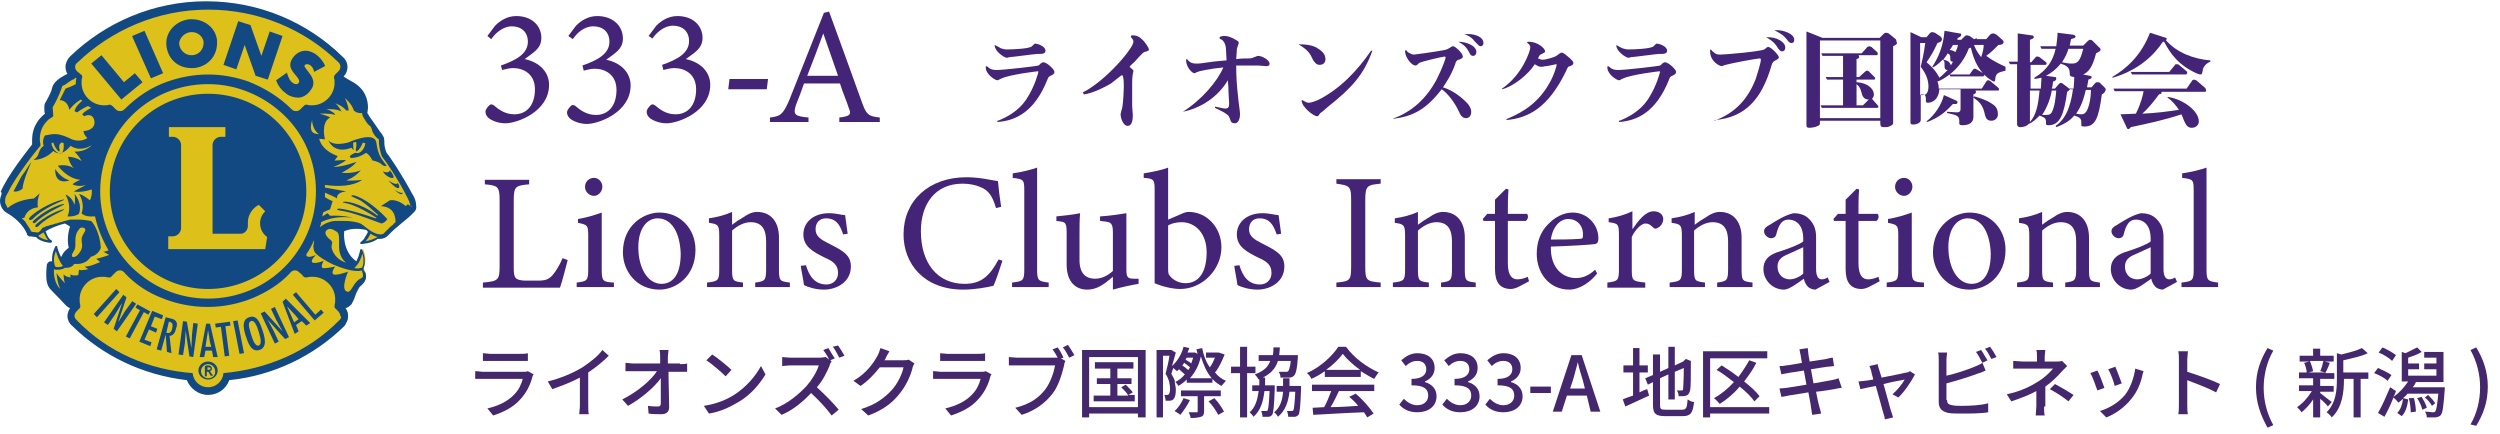 <?xml version="1.0" encoding="UTF-8"?>
<!-- Generator: Adobe Illustrator 28.0.0, SVG Export Plug-In . SVG Version: 6.00 Build 0)  -->
<svg xmlns="http://www.w3.org/2000/svg" xmlns:xlink="http://www.w3.org/1999/xlink" version="1.1" id="レイヤー_1" x="0px" y="0px" viewBox="0 0 389.3 67.6" style="enable-background:new 0 0 389.3 67.6;" xml:space="preserve">
<style type="text/css">
	.st0{fill:#44276C;}
	.st1{clip-path:url(#SVGID_00000150783352575851258830000014001729900602262696_);}
	.st2{fill:#DDC019;}
	.st3{fill:#134982;}
	.st4{fill:#432476;}
</style>
<g>
	<g>
		<g>
			<path class="st0" d="M83.1,58.3c-0.1,0.1-0.2,0.3-0.2,0.4c-0.3,1.2-0.9,2.4-1.8,3.4c-1.2,1.4-2.8,2.1-4.3,2.6l-0.9-1.1     c1.7-0.4,3.2-1.1,4.2-2.2c0.7-0.7,1.1-1.6,1.3-2.4h-6.1c-0.3,0-0.8,0-1.3,0v-1.2c0.5,0,0.9,0.1,1.3,0.1h6.1c0.3,0,0.6,0,0.8-0.1     L83.1,58.3z M75.2,55c0.3,0,0.8,0.1,1.1,0.1H81c0.4,0,0.9,0,1.2-0.1v1.2c-0.3,0-0.8,0-1.2,0h-4.7c-0.4,0-0.8,0-1.1,0V55z"></path>
			<path class="st0" d="M91.6,63.1c0,0.5,0,1.2,0.1,1.4h-1.5c0-0.3,0.1-0.9,0.1-1.4v-4.3c-1.3,0.7-2.9,1.3-4.3,1.8l-0.7-1.2     c2.1-0.5,4.1-1.4,5.4-2.2c1.2-0.8,2.5-1.8,3.1-2.7l1,0.9c-0.9,0.9-2,1.8-3.2,2.6V63.1z"></path>
			<path class="st0" d="M105.9,56.7c0.3,0,0.9,0,1.1-0.1v1.3c-0.3,0-0.8,0-1.1,0h-1.8c0,1.8,0.1,4,0.1,5.5c0,0.7-0.4,1.1-1.2,1.1     c-0.7,0-1.4,0-2-0.1l-0.1-1.2c0.6,0.1,1.2,0.1,1.6,0.1c0.3,0,0.4-0.2,0.4-0.5c0-0.9,0-2.4,0-3.9c-1,1.4-3.1,3.2-5.1,4.3l-0.9-1     c2.4-1.2,4.5-3,5.4-4.4h-3.7c-0.4,0-0.8,0-1.2,0v-1.3c0.3,0,0.8,0.1,1.2,0.1h4.2c0-0.4,0-0.7,0-1c0-0.3,0-0.7-0.1-1.1h1.4     c0,0.3-0.1,0.7-0.1,1.1l0,1H105.9z"></path>
			<path class="st0" d="M114.3,61.5c1.9-1.2,3.4-3,4.2-4.5l0.7,1.3c-0.9,1.5-2.3,3.2-4.2,4.3c-1.2,0.7-2.7,1.5-4.6,1.8l-0.8-1.2     C111.6,62.9,113.2,62.2,114.3,61.5z M113.9,57.6l-0.9,1c-0.6-0.6-2.1-1.9-3-2.5l0.9-0.9C111.7,55.7,113.3,57,113.9,57.6z"></path>
			<path class="st0" d="M129.5,56.3c-0.1,0.1-0.3,0.4-0.3,0.6c-0.4,1-1.1,2.4-2,3.4c1.2,1.1,2.7,2.6,3.4,3.5l-1.1,0.9     c-0.8-1.1-2-2.4-3.2-3.5c-1.3,1.4-2.9,2.7-4.6,3.4l-1-1c1.9-0.7,3.7-2.2,4.9-3.5c0.8-0.9,1.6-2.2,1.9-3.2h-4.4     c-0.5,0-1.1,0.1-1.3,0.1v-1.4c0.2,0,0.9,0.1,1.3,0.1h4.5c0.4,0,0.8-0.1,1-0.1l0.5,0.4c-0.2-0.5-0.6-1.1-0.9-1.5l0.8-0.3     c0.3,0.5,0.7,1.2,1,1.6l-0.7,0.3L129.5,56.3z M130.5,53.8c0.3,0.4,0.8,1.2,1,1.6l-0.8,0.3c-0.3-0.5-0.6-1.2-1-1.7L130.5,53.8z"></path>
			<path class="st0" d="M142.4,56.6c-0.1,0.2-0.3,0.5-0.3,0.7c-0.3,1.2-1,2.8-2.1,4.1c-1.1,1.4-2.6,2.5-4.8,3.3l-1.1-1     c2.3-0.7,3.7-1.8,4.8-3c0.9-1,1.6-2.5,1.8-3.5H137c-0.8,1-1.8,2.1-3,2.9l-1.1-0.8c2.1-1.2,3.2-2.9,3.8-4c0.1-0.2,0.3-0.7,0.4-1.1     l1.4,0.5c-0.2,0.4-0.5,0.8-0.6,1.1c0,0.1-0.1,0.2-0.2,0.3h2.9c0.3,0,0.7,0,0.9-0.1L142.4,56.6z"></path>
			<path class="st0" d="M154.4,58.3c-0.1,0.1-0.2,0.3-0.2,0.4c-0.3,1.2-0.9,2.4-1.8,3.4c-1.2,1.4-2.8,2.1-4.3,2.6l-0.9-1.1     c1.7-0.4,3.2-1.1,4.2-2.2c0.7-0.7,1.1-1.6,1.3-2.4h-6.1c-0.3,0-0.8,0-1.3,0v-1.2c0.5,0,0.9,0.1,1.3,0.1h6.1c0.3,0,0.6,0,0.8-0.1     L154.4,58.3z M146.4,55c0.3,0,0.8,0.1,1.1,0.1h4.7c0.4,0,0.9,0,1.2-0.1v1.2c-0.3,0-0.8,0-1.2,0h-4.7c-0.4,0-0.8,0-1.1,0V55z"></path>
			<path class="st0" d="M165.2,55.8l0.7,0.4c-0.1,0.2-0.2,0.5-0.2,0.7c-0.3,1.2-0.8,3.1-1.8,4.4c-1.1,1.4-2.6,2.6-4.8,3.3l-1-1.1     c2.4-0.6,3.7-1.6,4.7-2.9c0.8-1.1,1.3-2.6,1.5-3.7h-5.9c-0.5,0-1,0-1.3,0v-1.3c0.3,0,0.9,0.1,1.3,0.1h5.8c0.1,0,0.3,0,0.5,0     c-0.2-0.4-0.5-0.9-0.8-1.3l0.8-0.3c0.3,0.4,0.7,1.1,0.9,1.6L165.2,55.8z M166.3,53.7c0.3,0.4,0.7,1.1,1,1.6l-0.8,0.4     c-0.3-0.5-0.6-1.2-1-1.6L166.3,53.7z"></path>
			<path class="st0" d="M178.4,54.5V65h-1.2v-0.6h-7.6V65h-1.1V54.5H178.4z M177.2,63.4v-7.8h-7.6v7.8H177.2z M176.7,61.6v0.9h-6.4     v-0.9h2.6v-1.8h-2.1v-0.9h2.1v-1.5h-2.4v-1h6v1h-2.5v1.5h2.2v0.9h-2.2v1.8h1.7c-0.2-0.4-0.7-0.9-1.1-1.3l0.7-0.4     c0.4,0.4,0.9,0.9,1.1,1.2l-0.7,0.4H176.7z"></path>
			<path class="st0" d="M190.7,55.2c-0.4,1-0.9,2.1-1.5,2.8c0.5,0.6,1,1,1.7,1.3c-0.2,0.2-0.5,0.6-0.7,0.8c-0.5-0.3-1-0.6-1.4-1.1     v0.6h-4v-0.5c-0.4,0.4-0.8,0.7-1.3,1c-0.1-0.2-0.4-0.6-0.6-0.7c0.1,0.5,0.2,0.9,0.2,1.3c0,0.7-0.1,1.2-0.4,1.5     c-0.1,0.1-0.3,0.2-0.6,0.2c-0.2,0-0.4,0-0.6,0c0-0.3-0.1-0.7-0.2-0.9c0.2,0,0.3,0,0.4,0c0.1,0,0.2,0,0.3-0.1     c0.1-0.1,0.2-0.4,0.2-0.8c0-0.6-0.1-1.5-0.7-2.4c0.2-0.8,0.5-1.9,0.6-2.8h-1V65h-1V54.5h2.2l0.1,0l0.7,0.4     c-0.2,0.7-0.4,1.4-0.6,2.1c0.8-0.7,1.5-1.8,1.8-3l0.9,0.2c-0.1,0.3-0.2,0.5-0.3,0.7h1l0.2,0l0.4,0.2c-0.1-0.2-0.1-0.5-0.2-0.7     l0.9-0.2c0.2,1.1,0.6,2.2,1.2,3c0.3-0.4,0.6-1,0.8-1.5h-1.4v-0.8h1.8l0.2,0L190.7,55.2z M184.5,58.3c-0.2-0.2-0.6-0.5-0.9-0.8     c-0.1,0.1-0.2,0.2-0.3,0.3c-0.1-0.1-0.4-0.3-0.6-0.5c-0.1,0.3-0.2,0.6-0.3,0.9c0.3,0.5,0.5,0.9,0.6,1.3     C183.6,59.2,184.1,58.8,184.5,58.3z M185.3,62.3c-0.4,0.8-1,1.7-1.5,2.3c-0.2-0.2-0.6-0.4-0.9-0.6c0.6-0.5,1.1-1.3,1.4-2     L185.3,62.3z M187.5,61.6v2.4c0,0.5-0.1,0.8-0.5,0.9c-0.3,0.1-0.9,0.2-1.6,0.2c0-0.3-0.2-0.7-0.3-0.9c0.5,0,1,0,1.2,0     c0.2,0,0.2,0,0.2-0.2v-2.3h-2.6v-0.9h6.2v0.9H187.5z M185.3,57.2c-0.2-0.2-0.6-0.5-0.9-0.7c-0.1,0.2-0.2,0.3-0.3,0.4     c0.3,0.2,0.7,0.5,0.9,0.7C185.1,57.6,185.2,57.4,185.3,57.2z M184.8,55.7c-0.1,0.1-0.1,0.2-0.2,0.3c0.3,0.2,0.7,0.4,0.9,0.6     c0.1-0.3,0.2-0.6,0.3-0.9H184.8z M188.7,58.9c-0.8-0.9-1.3-2.1-1.7-3.4c-0.3,1.4-0.9,2.5-1.7,3.4H188.7z M189.1,62     c0.6,0.6,1.2,1.5,1.5,2.1l-0.9,0.5c-0.3-0.6-0.9-1.5-1.5-2.1L189.1,62z"></path>
			<path class="st0" d="M194.2,58.1V65h-1.1v-6.9h-1.4v-1h1.4V54h1.1v3.1h1.3v1H194.2z M198.5,60.2c0,0,0,0.3,0,0.4     c-0.1,2.7-0.2,3.7-0.4,4c-0.2,0.2-0.3,0.3-0.6,0.3c-0.2,0-0.6,0-0.9,0c0-0.3-0.1-0.6-0.2-0.9c0.3,0,0.6,0,0.7,0     c0.1,0,0.2,0,0.3-0.1c0.1-0.2,0.2-0.9,0.3-3h-0.8c-0.2,1.7-0.6,3-1.7,4c-0.1-0.2-0.4-0.5-0.6-0.7c0.9-0.8,1.2-1.9,1.4-3.3h-1     v-0.9h1.1c0-0.4,0-0.8,0-1.2h0.9c0,0.4,0,0.8,0,1.2H198.5z M199,56.2c-0.4,1.3-1.3,2.2-3,2.9c-0.1-0.2-0.4-0.6-0.6-0.8     c1.4-0.5,2.1-1.2,2.4-2.1H196v-0.9h2.2c0.1-0.4,0.1-0.8,0.1-1.2h1c0,0.4-0.1,0.9-0.1,1.2h2.9c0,0,0,0.3,0,0.4     c-0.1,1.7-0.3,2.5-0.6,2.8c-0.2,0.2-0.4,0.3-0.8,0.3c-0.3,0-0.8,0-1.3,0c0-0.3-0.1-0.7-0.3-0.9c0.5,0,0.9,0,1.1,0     c0.2,0,0.3,0,0.4-0.1c0.1-0.1,0.3-0.6,0.4-1.6H199z M202.6,60.2c0,0,0,0.3,0,0.4c-0.1,2.7-0.2,3.7-0.4,4     c-0.2,0.2-0.4,0.3-0.6,0.3c-0.2,0-0.6,0-1,0c0-0.3-0.1-0.7-0.2-0.9c0.3,0,0.6,0,0.7,0c0.1,0,0.2,0,0.3-0.1     c0.1-0.2,0.2-0.9,0.3-2.9h-0.9c-0.2,1.7-0.7,3-1.8,3.9c-0.1-0.2-0.4-0.6-0.6-0.7c0.9-0.7,1.3-1.8,1.4-3.2h-1v-0.9h1     c0-0.4,0-0.8,0-1.2h1c0,0.4,0,0.8,0,1.2H202.6z"></path>
			<path class="st0" d="M206.3,57.8c-0.7,0.5-1.4,0.9-2.1,1.2c-0.1-0.3-0.4-0.7-0.7-0.9c2.1-0.9,4-2.7,4.9-4.1h1.2     c1.3,1.8,3.3,3.2,5.1,4c-0.3,0.3-0.5,0.7-0.7,1c-0.7-0.3-1.4-0.8-2.1-1.2v0.9h-5.6V57.8z M204.2,59.9h9.8v1h-5.5     c-0.4,0.8-0.8,1.7-1.3,2.5c1.3,0,2.8-0.1,4.3-0.2c-0.4-0.5-0.9-1-1.4-1.4l1-0.5c1.1,0.9,2.2,2.2,2.8,3.1l-1,0.6     c-0.1-0.2-0.3-0.5-0.5-0.8c-2.9,0.1-5.9,0.3-7.9,0.4l-0.1-1.1l1.8-0.1c0.4-0.7,0.8-1.7,1.1-2.5h-3V59.9z M211.8,57.6     c-1.1-0.8-2.1-1.7-2.7-2.5c-0.6,0.8-1.5,1.7-2.6,2.5H211.8z"></path>
			<path class="st0" d="M217.9,63l0.7-0.9c0.5,0.5,1.2,1,2.1,1c1,0,1.7-0.6,1.7-1.5c0-1-0.6-1.6-2.6-1.6v-1c1.7,0,2.3-0.7,2.3-1.5     c0-0.8-0.5-1.3-1.4-1.3c-0.7,0-1.3,0.3-1.8,0.8l-0.7-0.9c0.7-0.6,1.5-1.1,2.5-1.1c1.6,0,2.7,0.8,2.7,2.3c0,1-0.6,1.7-1.5,2.1v0.1     c1,0.3,1.8,1,1.8,2.2c0,1.6-1.3,2.5-3,2.5C219.4,64.2,218.5,63.7,217.9,63z"></path>
			<path class="st0" d="M224.6,63l0.7-0.9c0.5,0.5,1.2,1,2.1,1c1,0,1.7-0.6,1.7-1.5c0-1-0.6-1.6-2.6-1.6v-1c1.7,0,2.3-0.7,2.3-1.5     c0-0.8-0.5-1.3-1.4-1.3c-0.7,0-1.3,0.3-1.8,0.8l-0.7-0.9c0.7-0.6,1.5-1.1,2.5-1.1c1.6,0,2.7,0.8,2.7,2.3c0,1-0.6,1.7-1.5,2.1v0.1     c1,0.3,1.8,1,1.8,2.2c0,1.6-1.3,2.5-3,2.5C226.1,64.2,225.2,63.7,224.6,63z"></path>
			<path class="st0" d="M231.3,63l0.7-0.9c0.5,0.5,1.2,1,2.1,1c1,0,1.7-0.6,1.7-1.5c0-1-0.6-1.6-2.6-1.6v-1c1.7,0,2.3-0.7,2.3-1.5     c0-0.8-0.5-1.3-1.4-1.3c-0.7,0-1.3,0.3-1.8,0.8l-0.7-0.9c0.7-0.6,1.5-1.1,2.5-1.1c1.6,0,2.7,0.8,2.7,2.3c0,1-0.6,1.7-1.5,2.1v0.1     c1,0.3,1.8,1,1.8,2.2c0,1.6-1.3,2.5-3,2.5C232.8,64.2,231.9,63.7,231.3,63z"></path>
			<path class="st0" d="M238.3,60.2h3.2v1h-3.2V60.2z"></path>
			<path class="st0" d="M247.1,61.6h-3.1l-0.8,2.5h-1.4l2.9-8.8h1.6l2.9,8.8h-1.5L247.1,61.6z M246.8,60.5l-0.3-1.2     c-0.3-1-0.6-1.9-0.8-2.9h0c-0.3,1-0.5,2-0.8,2.9l-0.4,1.2H246.8z"></path>
			<path class="st0" d="M255.3,61.1c0.4-0.2,0.8-0.4,1.2-0.5l0.3,1c-1.3,0.6-2.6,1.2-3.7,1.7l-0.4-1.1c0.4-0.2,1-0.4,1.6-0.6v-3.6     h-1.5v-1.1h1.5v-2.7h1v2.7h1.3v1.1h-1.3V61.1z M261.9,63.8c0.7,0,0.8-0.3,0.9-1.6c0.3,0.2,0.7,0.4,1,0.4     c-0.2,1.7-0.5,2.2-1.8,2.2h-2.7c-1.5,0-1.9-0.4-1.9-1.8v-3.5l-0.8,0.4l-0.4-1l1.2-0.5v-3.2h1.1v2.7l1.3-0.6V54h1v2.9l1.3-0.6     l0.2-0.2l0.2-0.2l0.8,0.3l0,0.2c0,2.2,0,3.9-0.1,4.3c-0.1,0.5-0.3,0.8-0.6,0.9c-0.3,0.1-0.8,0.1-1.2,0.1c0-0.3-0.1-0.7-0.3-0.9     c0.3,0,0.6,0,0.7,0c0.2,0,0.3,0,0.3-0.3c0-0.2,0.1-1.3,0.1-3.2l-1.4,0.6v4.3h-1v-3.9l-1.3,0.6V63c0,0.7,0.1,0.8,0.9,0.8H261.9z"></path>
			<path class="st0" d="M275.5,64.4h-9.2V65h-1.1V54.7h10v1.1h-8.9v7.6h9.2V64.4z M273.2,62.5c-0.5-0.7-1.3-1.5-2.3-2.3     c-0.9,1.1-2,2-3.1,2.7c-0.2-0.2-0.6-0.7-0.9-0.9c1.1-0.6,2.2-1.5,3.1-2.5c-0.9-0.7-1.8-1.4-2.7-1.9l0.8-0.7     c0.8,0.5,1.7,1.1,2.6,1.8c0.6-0.8,1.2-1.7,1.7-2.6l1.1,0.4c-0.5,1-1.2,2-1.9,2.9c1,0.8,1.9,1.6,2.4,2.3L273.2,62.5z"></path>
			<path class="st0" d="M286.8,60.4c-0.3,0-0.7,0.1-1.2,0.2c-0.6,0.1-1.7,0.3-2.8,0.4c0.2,1.1,0.4,2,0.5,2.3     c0.1,0.3,0.2,0.8,0.3,1.1l-1.4,0.2c-0.1-0.4-0.1-0.8-0.2-1.2c0-0.3-0.2-1.2-0.4-2.3c-1.3,0.2-2.5,0.4-3.1,0.5     c-0.5,0.1-0.9,0.2-1.1,0.2l-0.3-1.3c0.3,0,0.8-0.1,1.1-0.1c0.6-0.1,1.8-0.3,3.1-0.5l-0.4-2.2c-1.1,0.2-2.1,0.3-2.5,0.4     c-0.4,0.1-0.7,0.1-1,0.2l-0.3-1.3c0.3,0,0.7,0,1-0.1c0.4,0,1.4-0.2,2.5-0.4c-0.1-0.6-0.2-1-0.2-1.2c-0.1-0.3-0.1-0.6-0.2-0.9     l1.3-0.2c0,0.2,0.1,0.6,0.1,0.9c0,0.1,0.1,0.6,0.2,1.2c1.1-0.2,2.1-0.3,2.6-0.4c0.4-0.1,0.7-0.2,1-0.2l0.2,1.3     c-0.2,0-0.6,0.1-1,0.1c-0.5,0.1-1.5,0.2-2.6,0.4l0.4,2.2c1.2-0.2,2.2-0.4,2.8-0.5c0.5-0.1,0.9-0.2,1.1-0.3L286.8,60.4z"></path>
			<path class="st0" d="M294.7,61.4c0.7-0.6,1.6-1.7,1.9-2.3c-0.3,0.1-1.8,0.3-3.3,0.7c0.5,1.7,1,3.7,1.2,4.3     c0.1,0.2,0.2,0.7,0.3,0.9l-1.3,0.3c0-0.3-0.1-0.6-0.2-0.9c-0.2-0.6-0.7-2.6-1.2-4.3c-1.1,0.2-2,0.4-2.4,0.5l-0.3-1.2     c0.3,0,0.7-0.1,1-0.1c0.2,0,0.7-0.1,1.3-0.2c-0.1-0.6-0.3-1-0.3-1.3c-0.1-0.3-0.2-0.6-0.3-0.8l1.3-0.3c0,0.2,0.1,0.5,0.2,0.8     l0.4,1.3c1.6-0.3,3.5-0.7,3.9-0.8c0.2,0,0.4-0.1,0.5-0.2l0.8,0.5c-0.5,1-1.7,2.8-2.6,3.6L294.7,61.4z"></path>
			<path class="st0" d="M303.2,62.3c0,0.6,0.3,0.7,0.8,0.8c0.4,0.1,0.9,0.1,1.5,0.1c1.3,0,3.1-0.1,4.1-0.4v1.4     c-1.1,0.2-2.9,0.2-4.2,0.2c-0.7,0-1.5,0-2-0.1c-1-0.2-1.5-0.7-1.5-1.7v-6.6c0-0.3,0-0.8-0.1-1.1h1.4c0,0.3-0.1,0.7-0.1,1.1v2.5     c1.4-0.3,3.2-0.9,4.4-1.4c0.4-0.2,0.8-0.3,1.2-0.6l0.5,1.2c-0.4,0.2-0.9,0.4-1.3,0.5c-1.3,0.5-3.3,1.1-4.8,1.5V62.3z M308.7,56.5     c-0.3-0.5-0.6-1.2-1-1.7l0.8-0.3c0.3,0.4,0.7,1.2,1,1.6L308.7,56.5z M309.9,54c0.3,0.4,0.8,1.2,1,1.6l-0.8,0.3     c-0.3-0.5-0.6-1.2-1-1.6L309.9,54z"></path>
			<path class="st0" d="M318.3,63.3c0,0.4,0,1,0.1,1.4H317c0-0.3,0.1-1,0.1-1.4c0-0.6,0-1.6,0-2.4c-1.1,0.6-2.4,1.1-3.9,1.6     l-0.7-1.1c2.3-0.5,3.8-1.3,4.9-2c1-0.6,1.9-1.5,2.3-2h-4.7c-0.4,0-1.1,0-1.5,0v-1.2c0.4,0,1.1,0.1,1.5,0.1h2.2v-0.7     c0-0.4,0-0.8-0.1-1.1h1.4c0,0.3-0.1,0.7-0.1,1.1v0.7h1.8c0.3,0,0.6,0,0.9-0.1l0.8,0.8c-0.3,0.3-0.6,0.6-0.8,0.8     c-0.6,0.7-1.6,1.7-2.6,2.4V63.3z M320,59.8c1.1,0.6,1.8,1,2.9,1.7l-0.8,1c-1-0.8-1.8-1.3-2.9-1.9L320,59.8z"></path>
			<path class="st0" d="M327.7,60.4l-1.1,0.4c-0.2-0.6-0.8-2.3-1.1-2.7l1.1-0.4C326.9,58.2,327.5,59.8,327.7,60.4z M333.8,57.8     c-0.1,0.3-0.2,0.5-0.2,0.7c-0.3,1.3-0.8,2.5-1.7,3.6c-1.1,1.4-2.6,2.4-3.9,2.9l-1-1c1.4-0.4,2.9-1.3,3.9-2.5     c0.8-1,1.4-2.6,1.6-4.1L333.8,57.8z M330.4,59.7l-1.1,0.4c-0.1-0.6-0.7-2.1-1-2.6l1.1-0.4C329.6,57.6,330.2,59.1,330.4,59.7z"></path>
			<path class="st0" d="M345.1,61.1c-1.3-0.7-3.2-1.4-4.5-1.9V63c0,0.4,0,1.1,0.1,1.5h-1.5c0.1-0.4,0.1-1.1,0.1-1.5V56     c0-0.4,0-0.9-0.1-1.3h1.5c0,0.4-0.1,0.9-0.1,1.3v1.9c1.6,0.5,3.9,1.3,5.1,1.9L345.1,61.1z"></path>
			<path class="st0" d="M351.3,60.3c0-2.4,0.7-4.3,1.8-6.1l0.9,0.4c-1,1.7-1.5,3.8-1.5,5.8c0,2,0.5,4,1.5,5.8l-0.9,0.4     C352,64.6,351.3,62.7,351.3,60.3z"></path>
			<path class="st0" d="M362.5,63.3c-0.2-0.3-0.7-0.8-1.2-1.2V65h-1.1v-2.8c-0.5,0.8-1.2,1.5-1.8,2c-0.2-0.3-0.5-0.6-0.7-0.8     c0.8-0.5,1.7-1.5,2.3-2.5h-2v-0.9h2.2v-1.1H358v-0.9h1.2c0-0.4-0.2-1.1-0.4-1.5l0.8-0.2h-1.5v-0.9h2.1v-1.1h1.1v1.1h2.1v0.9H362     l0.8,0.2c-0.2,0.6-0.5,1.2-0.7,1.6h1.4v0.9h-2.2v1.1h2.1v0.9h-2.1v0.2c0.4,0.3,1.5,1.2,1.8,1.4L362.5,63.3z M359.7,56.2     c0.2,0.5,0.4,1.1,0.5,1.6l-0.7,0.2h2.6l-0.8-0.2c0.2-0.4,0.4-1.1,0.5-1.6H359.7z M368.9,59h-1.3V65h-1.1V59H365v0.1     c0,1.8-0.2,4.3-1.9,5.9c-0.1-0.2-0.5-0.6-0.8-0.8c1.5-1.5,1.6-3.5,1.6-5.2V55l0.7,0.2c1.2-0.3,2.4-0.6,3.2-1l0.9,0.8     c-1,0.5-2.5,0.8-3.8,1.1V58h3.9V59z"></path>
			<path class="st0" d="M371.8,59.3c-0.4-0.4-1.3-0.9-2.1-1.2l0.6-0.8c0.7,0.3,1.7,0.8,2.1,1.1L371.8,59.3z M380.7,60.2     c0,0,0,0.3,0,0.4c-0.2,2.6-0.3,3.6-0.6,4c-0.2,0.3-0.5,0.3-0.8,0.4c-0.3,0-0.9,0-1.4,0c0-0.3-0.1-0.7-0.3-0.9     c0.5,0,1,0.1,1.2,0.1c0.2,0,0.3,0,0.4-0.1c0.2-0.2,0.3-1,0.5-2.8h-4.8c-0.2,0.3-0.5,0.5-0.7,0.7l0.8,0.2c-0.1,1-0.4,2-1,2.6     l-0.7-0.5c0.5-0.5,0.8-1.3,0.9-2.2c-0.2,0.2-0.5,0.4-0.7,0.6c-0.2-0.2-0.5-0.6-0.8-0.8c-0.4,1.1-0.9,2.1-1.4,3l-1-0.6     c0.6-1,1.3-2.6,1.9-4l0.9,0.6c-0.1,0.3-0.2,0.6-0.4,0.9c0.9-0.6,1.7-1.5,2.3-2.4h-1v-4.6l0.6,0.2c0.6-0.3,1.4-0.7,1.8-0.9     l0.7,0.7c-0.6,0.4-1.5,0.7-2.1,0.9v0.9h1.7v0.9h-1.7v1h4.4v-1h-1.9v-0.9h1.9v-0.9h-1.9v-0.9h3v4.7h-4.3c-0.1,0.3-0.3,0.6-0.5,0.8     H380.7z M372.5,56.2c-0.4-0.4-1.3-1-2.1-1.3l0.6-0.8c0.7,0.3,1.6,0.8,2.1,1.2L372.5,56.2z M375.9,62c0.2,0.7,0.3,1.6,0.3,2.1     l-0.8,0.1c0-0.6-0.1-1.5-0.3-2.2L375.9,62z M377.1,61.8c0.3,0.5,0.7,1.2,0.8,1.7l-0.7,0.3c-0.1-0.5-0.4-1.2-0.8-1.8L377.1,61.8z      M378.7,63.2c-0.2-0.4-0.6-0.9-1.1-1.3l0.5-0.4c0.4,0.4,0.9,0.9,1.1,1.3L378.7,63.2z"></path>
			<path class="st0" d="M384.7,66.1c1-1.7,1.5-3.7,1.5-5.8c0-2-0.5-4-1.5-5.8l0.9-0.4c1.1,1.8,1.8,3.8,1.8,6.1     c0,2.4-0.7,4.3-1.8,6.1L384.7,66.1z"></path>
		</g>
	</g>
	<g>
		<defs>
			<rect id="SVGID_1_" y="0.3" width="64.8" height="61.1"></rect>
		</defs>
		<clipPath id="SVGID_00000079480286726386218630000017170374520560707457_">
			<use xlink:href="#SVGID_1_" style="overflow:visible;"></use>
		</clipPath>
		<g style="clip-path:url(#SVGID_00000079480286726386218630000017170374520560707457_);">
			<path class="st2" d="M64.7,32c0-0.5-0.2-1-0.5-1.6l-0.1-0.1h0l-0.1-0.1c-1.5-2.7-3.4-5.6-3.9-6.2l0,0l0,0c-0.1-0.2-0.2-0.6-0.3-1     c-0.1-0.5,0-1-0.1-1.2c0-0.2-0.1-0.4-0.3-0.6c-0.2-0.2-0.4-0.5-0.6-0.8c-0.3-0.4-0.6-0.9-0.9-1.3c-0.1-0.2-0.2-0.4-0.3-0.5     c-0.1-0.1-0.1-0.2-0.2-0.2c-0.1-0.2-0.2-0.4-0.3-0.5c0,0,0,0,0,0l0,0l0,0c0-0.2,0.1-0.5,0.1-0.9c0,0,0,0,0,0c0,0,0,0,0,0     c0-1.1-0.4-2.7-2.4-3.8c-0.5-0.3-0.9-0.5-1.3-0.8L53.4,12l0.1-0.1c0.4-0.4,0.6-0.9,0.6-1.4c0,0,0,0,0,0v0v0     c0-0.6-0.2-1.1-0.6-1.4L53.5,9c-5.4-5.3-12.8-8.5-21-8.5h0c0,0,0,0,0,0h0c0,0,0,0,0,0c-8.2,0-15.6,3.3-21.1,8.5l0,0     c-0.4,0.4-0.6,0.9-0.6,1.4v0c0,0.4,0.1,0.7,0.3,1l0.1,0.1l-0.2,0.1c-0.2,0.1-0.6,0.3-0.9,0.5c-0.5,0.3-1,0.7-1.2,1.1     c-0.2,0.4-0.2,0.5-0.3,0.9c-0.1,0.3-0.3,0.7-0.5,1.1c-0.2,0.4-0.4,0.7-0.5,0.9c-0.1,0.2-0.1,0.4-0.1,0.7c0,0.3,0,0.6,0.1,0.7     l0,0.1l-0.1,0.1c-0.6,0.4-2,1.7-2,3.9c0,0.2,0,0.5,0,0.7l0,0.1l0,0.1c-0.7,0.9-3.9,4.9-4.8,7.3c-0.1,0.1-0.2,0.3-0.3,0.5     c-0.1,0.2-0.2,0.5-0.2,0.9v0c0,0,0,0,0,0c0,0.5,0.2,1,0.7,1.5L1,33l0,0c0,0,0,0,0.1,0.1c0.1,0,0.1,0.1,0.3,0.2     c0.7,0.4,2.3,1.5,3,3.2v0l0,0c0,0,0,0,0,0.1c0,0.1,0,0.1,0.1,0.2c0.1,0,0,0,0.1,0c0.1,0,0.1,0,0.2,0c0.2,0,0.6,0.1,0.7,0.1h0     c0,0,0.1,0,0.1,0l0.1,0l0.1,0.1c0,0,0.1,0.1,0.1,0.1c0.4,0.3,1,0.7,2.1,0.7h0c0,0,0,0,0,0c0,0,0,0,0,0l-0.2-0.1     C7.7,37.4,7.3,37,7,36.1L6.9,36l0.1-0.1c0.7-0.4,1.8-0.9,3-1.2l0.1,0l0.1,0c0.3,0.2,0.7,0.4,0.9,0.6l0.1,0.1l0,0.1     c0,0-0.1,0.2-0.2,0.6c-0.1,0.4-0.2,0.9-0.2,1.5c0,0.4,0,0.8,0.1,1.1l0,0.1l-0.1,0.1c0,0,0,0-0.1,0.1c-0.1,0.1-0.2,0.1-0.3,0.3     c-0.2,0.2-0.5,0.5-0.6,0.9l0,0.1l-0.1,0c0,0-0.1,0.1-0.1,0.1l-0.2,0.1l-0.1-0.2c-0.1-0.1-0.1-0.3-0.2-0.4c-0.2-0.5-0.3-1-0.4-1.2     l0-0.1c0,0,0,0,0,0c0,0,0,0,0,0c-0.4,0.7-0.5,1.4-0.5,1.9c0,0.1,0,0.2,0,0.3l0,0.3L8,40.9c0,0-0.1,0-0.1,0h0c0,0,0,0-0.1,0     c-0.1,0-0.2,0.1-0.2,0.2c0,0.1-0.1,0.1-0.1,0.1v0v0c0,0,0,0,0,0c0,0,0,0,0,0c0,0,0,0.1,0,0.1c0,0.1,0,0.2,0,0.3     c0,0.3-0.1,0.7-0.1,1.1c0,0.7,0.1,1.6,0.6,2.2c0.8,0.8,2.3,2.4,2.4,2.5h0l0,0c0,0,0.2,0.2,0.6,0.3l0.2,0.1L11.1,48     c-0.2,0.3-0.3,0.7-0.3,1.1c0,0,0,0,0,0h0l0,0c0,0.6,0.2,1.1,0.6,1.4l0.1,0.1c4.7,4.5,10.8,7.6,17.7,8.3l0.1,0l0,0.1     c0.5,1.3,1.7,2.2,3.2,2.2c1.4,0,2.7-0.9,3.2-2.2l0-0.1l0.1,0c6.9-0.7,13.1-3.8,17.8-8.3l0,0c0,0,0.2-0.2,0.3-0.4     c0.2-0.3,0.3-0.6,0.3-1c0,0,0,0,0,0c0-0.4-0.1-0.8-0.3-1.1l-0.1-0.2l0.2-0.1c0.4-0.1,0.6-0.3,0.8-0.5c0-0.1,0.1-0.1,0.1-0.2     c0.2-0.3,0.4-0.8,0.6-1.4c0.3-0.5,0.5-1.1,0.7-1.3c0.2-0.3,0.8-0.7,0.8-1.4c0,0,0,0,0-0.1c0-0.3-0.1-0.6-0.2-0.8     c-0.1-0.1-0.1-0.2-0.1-0.3c0,0,0,0,0-0.1l0-0.1l0-0.1c0.1-0.2,0.2-0.6,0.2-1.1v0c0-0.5-0.1-1-0.4-1.7c0,0,0,0,0,0h0c0,0,0,0,0,0     c0,0,0,0,0,0c0,0,0,0,0,0c0,0,0,0,0,0.1c0,0.1,0,0.1-0.1,0.2c-0.1,0.2-0.1,0.5-0.3,0.8c-0.1,0.3-0.2,0.5-0.4,0.8L55.6,41     l-0.1-0.1c-1.8-1.3-2-3.5-2-4.4c0-0.3,0-0.4,0-0.5l0-0.1l0.1,0c0.7-0.3,1.3-0.4,2-0.4c0.5,0,1.1,0.1,1.5,0.2l0,0l0,0     c0.1,0.1,0.2,0.1,0.2,0.2c0,0,0.1,0.1,0.1,0.1l0.1,0.1l-0.1,0.1c-0.2,0.5-0.5,0.9-0.7,1.1c-0.2,0.2-0.3,0.3-0.4,0.4     c0,0-0.1,0.1-0.1,0.1c0,0,0,0,0,0l0,0c0,0,0,0,0,0h0h0c0,0,0,0,0,0c1.2-0.1,1.9-0.4,2.5-0.7l0.1,0l0.1,0c0.1,0,0.1,0,0.2,0     c0,0,0.1,0,0.1,0c0,0,0,0,0,0h0c0.4,0,0.9-0.2,1.2-0.5c1.2-1.3,3-2.6,3.8-3.4c0.3-0.3,0.4-0.6,0.5-1h0L64.7,32L64.7,32z"></path>
			<path class="st3" d="M61.9,28.5c0,0-0.1,0.5-1.4-0.4c0,0,0.8,1,1.4,1.2C62.4,29.4,62.1,28.6,61.9,28.5z M60.7,26.5     c0,0,0,0.6-1.1,0.2c0,0,0.5,0.8,1.3,1C61.7,27.9,61.1,27,60.7,26.5z M60.2,25.8c-0.8-1.1-1.3-1.5-1.6-3.6c-0.3-1.9-4.4,0-4.4,0     c-2,0.5-2.8,0-3.1-0.4c0,0-0.1-0.1,0,0c1.1,2.4,3.6,1.2,3.6,1.2l0.4,0.4c-0.1-0.3-0.1-0.6-0.1-1.2c0.1,0,0.3-0.1,0.4-0.1     c0.1,0.1,0.1,0.2,0.1,0.5c0,0.2-0.1,0.5-0.1,0.7c0,0.2,0.1,0.3,0.1,0.3c0.5-0.3,0.8-0.9,1-1.4c0.1,0,0.2,0.1,0.4,0.1     c-0.2,1.2-1,1.7-1.5,1.5c0,0,0,0-0.1,0c-1.4,0.6-0.6,0.8-0.6,0.8c1.2,0,2.3-0.8,2.3-0.8C57.6,24.1,58,25,58,25     c0.4,0,1.2,0.4,1.2,0.4C59.9,26.1,60.2,25.8,60.2,25.8L60.2,25.8z M10,31.1c0-0.2-2.8,0.6-5,2.4c0,0-0.5,0.4-0.5,0.6     c0.1,0.3,0.5,0.1,0.6,0C6.8,32.3,10,31.2,10,31.1z M42.2,48.1l0.8,1.7l1,1.8l0,0l-2.8-3.1l-0.6,0.3l2.2,4.7l0.6-0.3l-0.8-1.7     l-0.8-1.5l-0.2-0.3l0,0l2.8,3.1l0.6-0.3l-2.2-4.7L42.2,48.1L42.2,48.1z M3.6,27.1c-0.3,0.4-0.5,0.8-0.7,1.2c0,0,0,0,0,0     c-0.2,0.4-0.6,1.1-0.8,1.5c0.4,0.1,0.9,0,1.4-0.4c0.1-1.4,1.4-4.2,1.4-4.2C4.5,25.7,4,26.6,3.6,27.1L3.6,27.1z M5.9,34.7     c0,0-0.4,0.3-0.4,0.5c0,0.3,0.4,0.1,0.5,0c1.4-1.5,4-2.4,4-2.6C9.9,32.5,7.7,33.2,5.9,34.7L5.9,34.7z M23.5,12.2l1.9-0.8     l-2.9-6.6l-1.9,0.8l0,0.1L23.5,12.2z M38.1,7l1.7,4.8l1.9,0.6L44,5.6l-2-0.7l-1.3,3.8l-1.7-4.8l-1.9-0.6l-2.3,6.8l2,0.7L38.1,7     L38.1,7z M29.8,10.6L29.8,10.6c0.1,0,0.3,0,0.4,0c2.1-0.2,3.6-1.8,3.6-3.9c0-0.1,0-0.3,0-0.4c-0.2-2-2-3.3-3.9-3.3     c-0.1,0-0.3,0-0.4,0c-1.9,0.2-3.6,1.7-3.6,3.7c0,0.1,0,0.2,0,0.3C26.1,9.2,27.7,10.6,29.8,10.6L29.8,10.6z M29.7,5     c0.1,0,0.1,0,0.2,0h0c0.9,0,1.7,0.7,1.8,1.5c0,0.1,0,0.1,0,0.2c0,1-0.7,1.8-1.7,1.9c-0.1,0-0.1,0-0.2,0c-0.9,0-1.8-0.7-1.9-1.8     c0,0,0-0.1,0-0.1C28,5.9,28.7,5.1,29.7,5L29.7,5z M43,12.5c0.3,0.9,0.9,1.6,1.6,2.1c0.5,0.4,1.2,0.6,1.8,0.6c0.1,0,0.2,0,0.2,0     c0.8-0.1,1.4-0.6,1.8-1.2c0.3-0.4,0.4-0.7,0.4-1.1c0-0.6-0.3-1.1-0.7-1.6l-0.3-0.4c-0.1-0.1-0.2-0.3-0.3-0.4     c0-0.1-0.1-0.2-0.1-0.2c0-0.2,0.2-0.3,0.4-0.3c0.1,0,0.3,0,0.4,0.1c0.4,0.2,0.6,0.6,0.7,1l0,0.1l1.7-0.9l0-0.1     c-0.3-0.7-0.9-1.4-1.5-1.8c-0.5-0.3-1-0.5-1.5-0.5c-0.8,0-1.5,0.4-2,1.1c-0.3,0.4-0.4,0.8-0.4,1.1c0,0.6,0.4,1.1,0.9,1.7     c0.2,0.2,0.5,0.6,0.5,0.9c0,0.1,0,0.1-0.1,0.2c-0.1,0.2-0.3,0.2-0.4,0.2c-0.2,0-0.4-0.1-0.5-0.2c-0.5-0.3-0.7-0.9-0.9-1.5l0-0.1     L43,12.5L43,12.5L43,12.5z M18.9,15.5l3.3-2.7L21,11.4l-1.7,1.4l-3.5-4.2l-1.6,1.3l0.1,0.1L18.9,15.5L18.9,15.5z M61.4,29.5     c1.3,1.3,1.3,0.5,1.3,0.5C62.3,30.2,61.4,29.5,61.4,29.5z M64.8,32c0-0.6-0.2-1.2-0.6-1.8c-1.5-2.8-3.4-5.7-4-6.4     c-0.1-0.2-0.2-0.5-0.3-1c-0.1-0.5,0-0.9-0.1-1.2c0-0.3-0.2-0.4-0.3-0.7c-0.2-0.2-0.4-0.5-0.6-0.8c-0.3-0.4-0.6-0.9-0.9-1.3     c-0.3-0.4-0.5-0.7-0.5-0.7c-0.1-0.2-0.2-0.4-0.3-0.5c0,0,0,0,0,0c0-0.2,0.1-0.5,0.1-0.9c0,0,0,0,0,0c0-1.1-0.4-2.9-2.5-4     c-0.5-0.3-0.9-0.5-1.3-0.8c0.4-0.4,0.6-0.9,0.6-1.5c0,0,0,0,0,0v0v0c0-0.6-0.3-1.2-0.7-1.5l-0.1-0.1c-5.4-5.3-12.9-8.6-21.2-8.6     c0,0,0,0,0,0h0c0,0,0,0,0,0c-8.2,0-15.7,3.3-21.2,8.6l0,0c-0.4,0.4-0.7,1-0.7,1.6c0,0,0,0,0,0c0,0,0,0,0,0c0,0.4,0.1,0.8,0.3,1.1     c-0.2,0.1-0.6,0.3-0.9,0.5c-0.5,0.3-1,0.7-1.3,1.2c-0.2,0.4-0.2,0.6-0.3,0.9c-0.1,0.3-0.3,0.7-0.5,1.1c-0.2,0.4-0.4,0.7-0.5,0.9     c-0.1,0.2-0.1,0.5-0.1,0.8c0,0.3,0,0.6,0.1,0.8c-0.6,0.5-2,1.7-2,4.1c0,0.2,0,0.5,0,0.7c-0.7,0.9-3.9,4.9-4.9,7.4     C0.5,30,0,30.5,0,31.3v0c0,0.5,0.2,1.1,0.7,1.6L1,33.1l0,0c0,0,0.1,0.1,0.3,0.2c0.7,0.4,2.2,1.5,2.9,3.1c0,0,0,0,0,0.1     c0,0.1,0,0.1,0.2,0.2c0.1,0.1,0.1,0.1,0.1,0.1c0.1,0,0.1,0,0.2,0c0.3,0,0.7,0.1,0.7,0.1h0.1c0.1,0,0.1,0,0.1,0     c0,0,0.1,0.1,0.1,0.1c0.4,0.4,1.1,0.7,2.2,0.8h0c0.1,0,0.2-0.1,0.2-0.2c0-0.1-0.1-0.2-0.1-0.2c-0.1,0-0.5-0.2-0.9-1.4     c0.7-0.4,1.8-0.9,3-1.2c0.3,0.2,0.6,0.3,0.8,0.5c0,0-0.6,1.6-0.2,3.3c0,0-0.8,0.5-1.1,1.3c0,0-0.1,0.1-0.1,0.1     c-0.1-0.1-0.1-0.3-0.2-0.4c-0.3-0.7-0.4-1.2-0.4-1.2c0-0.1-0.1-0.1-0.1-0.1c-0.1,0-0.1,0-0.2,0.1c-0.4,0.8-0.5,1.4-0.5,2     c0,0.1,0,0.2,0,0.3c-0.1,0-0.1,0-0.2,0c0,0-0.1,0-0.1,0c-0.2,0-0.3,0.2-0.4,0.3c-0.1,0.1-0.1,0.2-0.1,0.2v0c0,0-0.1,0.7-0.1,1.6     c0,0.8,0.1,1.7,0.7,2.3c0.9,0.9,2.4,2.5,2.4,2.5l0,0c0,0,0.2,0.2,0.6,0.4c-0.2,0.3-0.4,0.8-0.4,1.2c0,0,0,0,0,0     c0,0.6,0.3,1.2,0.7,1.5l0.1,0.1c4.7,4.6,10.9,7.6,17.8,8.4c0.5,1.3,1.8,2.3,3.3,2.3c1.5,0,2.8-0.9,3.3-2.3     c6.9-0.7,13.2-3.8,17.9-8.4l0,0c0,0,0.2-0.2,0.3-0.5c0.2-0.3,0.3-0.7,0.3-1.1c0,0,0,0,0,0c0-0.4-0.1-0.8-0.4-1.2     c0.4-0.1,0.7-0.4,0.9-0.6c0.1-0.1,0.1-0.1,0.1-0.2c0.2-0.3,0.4-0.8,0.6-1.4c0.2-0.5,0.5-1.1,0.7-1.2c0.2-0.2,0.9-0.7,0.9-1.5     c0,0,0-0.1,0-0.1c0-0.3-0.1-0.6-0.3-0.8c-0.1-0.1-0.1-0.2-0.1-0.3c0,0,0,0,0-0.1c0.1-0.2,0.2-0.6,0.2-1.1c0-0.5-0.1-1.1-0.4-1.8     c0-0.1-0.1-0.1-0.2-0.1c-0.1,0-0.1,0.1-0.1,0.1c0,0-0.1,0.5-0.3,1.1c-0.1,0.2-0.2,0.5-0.3,0.7c-2.3-1.6-1.9-4.7-1.9-4.7     c1.2-0.5,2.4-0.4,3.4-0.2c0.1,0.1,0.2,0.1,0.2,0.2c0,0,0.1,0.1,0.1,0.1c-0.2,0.5-0.5,0.8-0.6,1.1c-0.2,0.2-0.3,0.3-0.4,0.4     c0,0-0.1,0-0.1,0.1c0,0,0,0,0,0c-0.1,0-0.1,0.1-0.1,0.2c0,0.1,0.1,0.1,0.2,0.1c0,0,0,0,0,0c1.2-0.1,2-0.4,2.5-0.8     c0.1,0,0.2,0,0.2,0c0.1,0,0.1,0,0.2,0c0,0,0,0,0,0c0.5,0,0.9-0.2,1.3-0.6c1.2-1.3,3-2.5,3.8-3.4C64.7,32.9,64.9,32.5,64.8,32     L64.8,32z M12,9.8L12,9.8c5.3-5.1,12.5-8.3,20.4-8.3h0c7.9,0,15.1,3.1,20.3,8.2l0,0c0.2,0.2,0.3,0.4,0.3,0.7     c0,0.3-0.1,0.5-0.3,0.7l-0.5,0.5c-0.1,0.1-0.2,0.3-0.2,0.4c0,0,0,0.1,0,0.1c0.1,0.3,0.1,0.5,0.1,0.8c0,1.9-1.6,3.5-3.5,3.5     c-0.3,0-0.5,0-0.8-0.1h0l0,0c0,0-0.1,0-0.1,0c-0.2,0-0.3,0.1-0.4,0.2l0,0l-0.5,0.5c-0.2,0.2-0.4,0.3-0.7,0.3     c-0.3,0-0.5-0.1-0.7-0.3c-1.9-1.9-4.2-3.3-6.7-4.3c-2-0.7-4.1-1.1-6.3-1.1c-2.2,0-4.3,0.4-6.3,1.1c-2.6,0.9-4.8,2.4-6.7,4.3     c-0.2,0.2-0.4,0.3-0.7,0.3s-0.5-0.1-0.7-0.3l-0.5-0.5l0,0c-0.1-0.1-0.3-0.2-0.4-0.2c-0.1,0-0.1,0-0.1,0l0,0h0     c-0.2,0.1-0.5,0.1-0.8,0.1c-1.9,0-3.5-1.6-3.5-3.5c0-0.3,0-0.6,0.1-0.8c0,0,0-0.1,0-0.1c0-0.2,0-0.3-0.2-0.4L12,11.1     c-0.2-0.2-0.3-0.4-0.3-0.7C11.7,10.2,11.8,9.9,12,9.8L12,9.8z M48.6,18.7c0,0,0,1.5,1.1,2.2C49.4,20.8,47.9,21.1,48.6,18.7z      M49.2,29.8c0,4.6-1.9,8.8-4.9,11.8c-3,3-7.2,4.9-11.9,4.9s-8.8-1.9-11.9-4.9c-3-3-4.9-7.2-4.9-11.8c0-4.6,1.9-8.8,4.9-11.8     c3-3,7.2-4.9,11.9-4.9c4.6,0,8.8,1.9,11.9,4.9C47.4,21,49.2,25.2,49.2,29.8z M7.5,37.4C6.7,37.3,6.3,37,6,36.8c0,0,0,0,0-0.1     l0.1-0.1c0,0,0.2-0.1,0.5-0.3c0.1,0,0.1-0.1,0.2-0.1C7.1,36.8,7.3,37.2,7.5,37.4L7.5,37.4z M8.7,39.1c0.2,0.6,0.5,1.6,1.1,2.3     c-0.1,0.1-0.4,0.2-0.8,0.2c-0.1,0-0.3,0-0.4-0.1c-0.1-0.2-0.2-0.6-0.2-1.1C8.4,40.1,8.5,39.6,8.7,39.1L8.7,39.1z M11,42.7     c0,0-0.1,0.2,0,0.5c0,0-0.9-0.1-1.1-0.5c0,0,0,0.8,0.2,1.4c0,0-1.2-1.3-1.3-1.6c0,0,0.1,1.6,0.6,2.5c0,0-1.1-0.8-1-3.1     C8.4,41.9,8.5,42,8.7,42c0.1,0,0.1,0,0.2,0c0,0,0,0,0,0c0.1,0,0.1,0,0.2,0c0.5,0,0.9-0.2,1-0.3c0.1,0,0.2,0,0.3,0     c0.5,0,0.8-0.2,1-0.4c0.1-0.1,0.1-0.2,0.2-0.2c0.2,0,0.4,0,0.5,0c0.7,0,1.3-0.3,1.6-0.6c0.2-0.2,0.4-0.4,0.4-0.5     c1.3-0.3,1.6-1.4,1.6-1.4l0,0l0,0c-0.2-2.9-1.5-4.2-1.5-4.2l0,0l-0.1,0c-0.6-0.1-1.2-0.2-1.7-0.2c-0.1,0-0.3,0-0.4,0     c0,0-0.1,0-0.1,0c-0.1,0-0.3,0-0.4,0c0,0,0,0,0,0c-0.1,0-0.3,0-0.4,0c0,0-0.1,0-0.1,0c-0.1,0-0.2,0-0.4,0.1c0,0,0,0,0,0     c-0.1,0-0.2,0-0.4,0.1c0,0-0.1,0-0.1,0c-0.1,0-0.2,0.1-0.3,0.1c0,0,0,0,0,0c-0.1,0-0.2,0.1-0.3,0.1c0,0-0.1,0-0.1,0     c-0.1,0-0.2,0.1-0.3,0.1c0,0,0,0,0,0c-0.1,0-0.2,0.1-0.3,0.1c0,0-0.1,0-0.1,0c-0.1,0-0.2,0.1-0.3,0.1h0c-0.1,0-0.2,0.1-0.3,0.1     c0,0,0,0-0.1,0c-0.1,0-0.2,0.1-0.3,0.1c0,0,0,0,0,0c-0.1,0-0.2,0.1-0.3,0.1c0,0,0,0-0.1,0c-0.1,0-0.2,0.1-0.2,0.1c0,0,0,0,0,0     c-0.1,0-0.1,0.1-0.2,0.1c0,0,0,0-0.1,0c-0.1,0-0.1,0.1-0.2,0.1c0,0,0,0,0,0C6.3,36,6,36.2,5.9,36.2l-1-0.1c0-0.1-0.1-0.2-0.2-0.3     c0,0,0,0,0-0.1c-0.1-0.1-0.1-0.2-0.2-0.3c0,0,0,0,0,0c-0.1-0.1-0.1-0.2-0.2-0.3c0,0,0,0,0,0c-0.1-0.1-0.1-0.2-0.2-0.3     c0,0,0,0,0,0C4.1,34.8,4,34.7,4,34.6c0,0,0,0,0,0c-0.1-0.1-0.1-0.2-0.2-0.2c0,0,0,0,0,0c-0.1-0.1-0.1-0.2-0.2-0.2l0,0     c-0.1-0.1-0.1-0.1-0.2-0.2l0.4-0.1c0.5-1.6,2.1-1.6,2.1-1.6c-0.2-1.2,0.3-2.2,0.3-2.2l-0.9,0.8c-2.2,0.2-3.4,0.9-4.1,1.5     C1,32,0.9,31.8,0.8,31.6c0,0,0,0,0,0c0,0,0,0,0-0.1c0,0,0,0,0-0.1c0,0,0,0,0-0.1c0,0,0-0.1,0-0.1c0-0.3,0.1-0.6,0.2-0.8     c0.1-0.1,0.1-0.2,0.1-0.2c0-0.1,0.1-0.1,0.1-0.1l0,0l0,0C1.7,28.9,3,27,4.1,25.5c1.1-1.5,2.1-2.7,2.1-2.7l0.1-0.1l0-0.1     c0-0.3-0.1-0.6-0.1-0.9c0-1.3,0.5-2.2,1-2.7c0.2-0.3,0.5-0.5,0.7-0.6c0.1-0.1,0.2-0.1,0.2-0.2c0.1,0,0.1,0,0.1,0l0.1-0.1     l-0.1-1.4c0.8-1.3,1.4-2.9,1.5-3.3c0.1-0.1,0.3-0.1,0.4-0.2c0,0,0.1,0,0.1-0.1c0.1,0,0.2-0.1,0.2-0.1c0,0,0.1,0,0.1-0.1     c0.1,0,0.1-0.1,0.2-0.1c0,0,0.1,0,0.1-0.1c0.1,0,0.1-0.1,0.2-0.1c0,0,0.1,0,0.1-0.1c0.1,0,0.1-0.1,0.2-0.1c0,0,0,0,0.1,0     c0.1-0.1,0.3-0.2,0.4-0.3l0.1,0.1c-0.1,0.3-0.1,0.6-0.1,0.9c0,0,0,0,0,0c-0.5,0.3-1.1,0.5-1.6,0.7l-0.9,1.8c0,0,1.2-0.1,1.5,1.5     c0,0,0.7-1,1.8-1.6c0.1,0.1,0.1,0.1,0.2,0.2c-0.5,0.4-1,0.9-1.2,1.6l0.4,0.2c0,0,0.8-0.6,1.7-1c0.2,0.1,0.3,0.2,0.5,0.3     c-0.6,0.3-1.2,0.7-1.4,1l0.3,0.3c0,0,1.3-0.7,1.6,0.7c0.2,1.4-1.3,1.6-1.7,1.6c0,0,0,0.5,0.6,1.1c0,0-1.2,0.9-2.8,0     C9,20.7,8.4,20.8,7,21.1c0,0-0.5,0.7-0.2,1.6C6.5,23,6.3,23,6,23.9c-0.1,0.6-0.8,1-0.8,1s1.7,0.1,3.1-1.4c0,0,1.1,1.2,2.7-0.8     c0,0,1.3,1.1,3.3-0.1c0,0-1,1.1-2.7,1c0,0,0.8,0.8,1.1,1.5c0,0-0.6-0.6-2.1-0.7c0,0,0.2,1.1,0.9,1.8c0,0-0.9-0.7-2.5-0.4     c0,0,1.4,2,3.5,2.2c0,0-0.8,0.3-1.2,0.7c0,0,0.8,0.5,2.1,0.1c0,0-1.3,0.7-1.9,1c0,0,0.9,0.3,2.8-0.3c0,0.1,0,0.2,0,0.3     c0,0.1,0,0.2,0,0.2c0,0.3-0.1,0.8-0.3,1.2c0,0-0.9-0.8-1.7-1c0,0,1,1.4,0.4,3c0,0,0.4,0.6,1.8,0.5c0.1,0,0.2,0,0.3,0     c0.4,1.9,1.2,3.7,2.1,5.3c-0.3,0.1-0.6,0.2-0.8,0.2l0.9,0.5c0,0-1.4,0.5-2,0.6c0,0,0.3,0.3,0.6,0.5c0,0-1.7,0.8-2.4,0.7     c0,0,0.4,0.4,0.6,0.4c0,0-1.1,0.3-1.5,0.1l-0.1,0.8C12.2,42.9,11.2,43,11,42.7L11,42.7z M12.4,35.6c0.1-0.2,0.5-0.2,0.7-0.1     c0.4,0.3,0.1,0.5-0.2,1.1c-0.5,0.9,0.2,1.5-0.3,2.4c-0.5,0.9-1,1.1-1.3,1c-0.3-0.2,0.1-0.7,0.3-1.1C12,38,11.3,36.8,12.4,35.6z      M9.6,22.2C9.6,22.2,9.6,22.2,9.6,22.2c0.2,0,0.2,0,0.3,0.1c0.1,1-0.1,1.5-0.5,1.6C9,23.9,8.2,23.4,8,22.3c0.1,0,0.2-0.1,0.3-0.1     c0.1,0.4,0.5,1.2,0.9,1.4c0,0,0.1-0.1,0.1-0.2C9.2,23.1,9.1,22.4,9.6,22.2L9.6,22.2z M53,49.7c0,0-0.1,0.1-0.2,0.2     c-4.8,4.9-11.3,7.6-18,8.2c-0.1,1.2-1.1,2.2-2.4,2.2c-1.3,0-2.3-1-2.4-2.2c-6.7-0.5-13.2-3.2-18-8.2c0,0-0.1-0.1-0.2-0.2     c-0.1-0.2-0.2-0.3-0.2-0.5c0-0.3,0.2-0.6,0.4-0.8c0.2-0.2,0.4-0.4,0.4-0.4s0.1-0.1,0.1-0.2c0-0.1,0-0.2,0-0.3     c-0.1-0.3-0.1-0.6-0.1-0.9c0-1.9,1.6-3.5,3.5-3.5c0.3,0,0.6,0,0.9,0.1c0.1,0,0.1,0,0.3,0c0.2,0,0.2-0.1,0.3-0.2     c0,0,0.3-0.3,0.5-0.5c0.2-0.2,0.4-0.4,0.8-0.4c0.3,0,0.6,0.2,0.8,0.5c1.6,1.7,3.6,3,5.7,3.8c2.2,0.9,4.6,1.4,7.1,1.4     s4.9-0.5,7.1-1.4c2.1-0.9,4.1-2.1,5.7-3.8c0.2-0.3,0.5-0.5,0.8-0.5c0.3,0,0.5,0.1,0.8,0.4c0.3,0.2,0.5,0.5,0.5,0.5     c0.1,0.1,0.1,0.1,0.3,0.2c0.1,0,0.2,0,0.3,0c0.3-0.1,0.6-0.1,0.9-0.1c1.9,0,3.5,1.6,3.5,3.5c0,0.3,0,0.6-0.1,0.9c0,0,0,0.1,0,0.3     c0,0.1,0.1,0.2,0.1,0.2s0.3,0.3,0.4,0.4c0.2,0.2,0.4,0.5,0.4,0.8C53.2,49.3,53.1,49.5,53,49.7L53,49.7z M56.4,39.5     c0.2,0.4,0.2,0.8,0.2,1.2c0,0.4-0.1,0.7-0.2,0.9c0,0,0,0,0,0.1l-0.2,0c-0.2,0.1-0.5,0.1-0.6,0.1c-0.1,0-0.3,0-0.4-0.1     C55.9,41.1,56.3,40.1,56.4,39.5L56.4,39.5z M55.7,42.2c0.2,0,0.4,0,0.6-0.1c0.1,0.1,0.1,0.3,0.2,0.5c0.1,0.6-0.1,0.6-0.2,0.7     c-1.4,0.6-1.5,2.4-2.3,2.1c-1-0.4,0.2-3.1,0.2-3.1s-1.9,0.7-2.3,0.4c-0.4-0.3,0.3-1.2,0.3-1.2s-1.7,0.4-2,0.2     c-0.3-0.2,0.2-1.1,0.2-1.1s-1.1,0.5-1.7,0.3c-0.5-0.3,0.5-1.2,0.5-1.2s-1.1,0.5-1.4,0.2c-0.1-0.1-0.1-0.2-0.1-0.3     c0.5-0.7,0.9-1.5,1.2-2.2c0,0,0,0,0,0c0,0.1,0,0.1,0,0.2c0,0.2-0.1,0.5-0.1,0.7c0,0.5,0.1,0.9,0.4,1.2c0.4,0.4,1.4,1.1,2.7,1.7     C53.1,41.7,54.5,42.2,55.7,42.2z M53.9,40.9c0,0-1.3-0.3-2-1.6c-0.7-1.3,0.3-1.4-0.5-2c-0.8-0.6-1-1.3-0.3-1.6     c0.3-0.1,0.6-0.1,1.2,0.3c0.6,0.3,0.5,0.9,0.5,2.6C52.9,40.3,53.9,40.9,53.9,40.9L53.9,40.9z M56.9,37.6c0.2-0.2,0.5-0.6,0.8-1.2     c0.3,0.2,0.7,0.4,1.1,0.5C58.3,37.2,57.7,37.4,56.9,37.6z M64.1,32.1L64.1,32.1c0,0,0,0.1,0,0.1l-0.6-0.4l-0.3,0.3     c-1.4-1.2-2.5-0.9-2.5-0.9l-1.4,0.9c1.9,0.1,2.3,1.4,2.3,2.5c0,0,0,0,0,0c-0.1,0.1-0.3,0.2-0.4,0.4c0,0,0,0,0,0     c-0.1,0.1-0.3,0.2-0.4,0.3c0,0,0,0,0,0c-0.1,0.1-0.2,0.2-0.4,0.4c0,0-0.1,0.1-0.1,0.1c-0.1,0.1-0.2,0.2-0.4,0.4     c-0.2,0.3-0.5,0.3-0.7,0.3c-0.4,0-0.9-0.2-1.4-0.5c-0.1-0.1-0.2-0.1-0.3-0.2c-0.6-0.4-1.1-0.9-1.4-1c-0.4-0.2-1.4-0.4-2.6-0.4     c-0.1,0-0.2,0-0.2,0c0,0-0.1,0-0.1,0c0,0-0.1,0-0.1,0c-0.1,0-0.1,0-0.2,0c0,0-0.1,0-0.1,0c-0.1,0-0.1,0-0.2,0c0,0,0,0-0.1,0     c-0.1,0-0.1,0-0.2,0c0,0,0,0,0,0c-0.1,0-0.1,0-0.2,0c0,0,0,0,0,0c-0.8,0.1-1.6,0.4-2.3,1c0.1-0.3,0.2-0.5,0.2-0.8     c1-0.5,2.6-1,4.9-0.7c0,0-1.4-0.4-3.5-0.3L51,33.2c0,0-0.3,0.2-0.8,0.5c0-0.2,0.1-0.4,0.1-0.6c0.5-0.3,1.1-0.5,1.1-0.5l0.4-1.3     c-0.1,0-0.6-0.2-1.2-0.6c0-0.2,0-0.5,0-0.7c0.9,0.4,1.6,0.7,1.9,0.9c0,0-0.3-0.9,1.4-1.1c0,0-1.6-0.3-3.3-0.6c0-0.1,0-0.3,0-0.4     c2.2,0.3,4.4,0.2,5.8-0.8c0,0-1.2,0.2-2.5,0.1c0,0,1.3-0.4,2.3-1.6c0,0-1.2,0.6-3,0.4c0,0,1.8-0.9,2.3-1.7c0,0-2.1,0.8-3.6,0.8     c0,0,1.4-0.5,2-1.1l-1.8,0.1l0.5-0.7c0,0-2.4-0.7-2.9-2.7l0.9,0.1c0,0-0.7-2.6,0.8-3.4c-0.2-0.2-1.6-0.6-1.6-0.6s1.6-0.1,2.4,0.2     c0,0-0.1-0.3-0.5-0.5c-0.4-0.3-0.9-0.4-0.9-0.4s1.8-0.1,2.4,0.4c0,0-0.5-1-1-1.3c0,0,1.1,0.3,1.7,1.1l0.4,0c0,0-0.1-1-0.6-1.9     c0,0,1,0.7,1.4,1.9c0,0,0.4,0.5,1.3,0.4l0,0.1l0,0.1c0,0,0.1,0.4,0.4,0.8c0.2,0.4,0.5,0.8,0.9,1.1c0.1,0.1,0.2,0.4,0.3,0.8     c0.2,0.4,0.5,0.9,1,1.2v0c0,0.3,0,0.8,0.1,1.3c0.1,0.5,0.2,1,0.4,1.4c0.5,0.6,2.5,3.5,3.9,6.3c0.3,0.6,0.5,1.1,0.5,1.4     C64.1,32,64.1,32.1,64.1,32.1L64.1,32.1z M32.4,14.6c-8.5,0-15.3,6.8-15.3,15.2S24,45,32.4,45s15.3-6.8,15.3-15.2     S40.9,14.6,32.4,14.6z M41.3,38.8H26.2v-2h0.7c0.7,0,1.3-0.6,1.3-1.3l0-12.9c0-0.7-0.6-1.3-1.3-1.3h-0.6v-1.5h8.8v1.5h-0.7     c-0.7,0-1.3,0.6-1.3,1.3l0,13.8h4.4c0.6,0,1.1-0.6,1.1-1.2c0-0.2,0-0.5,0-0.6c0-1.1,0.7-2.2,1.7-2.7l1,1     c-0.5,0.5-0.8,1.1-0.8,1.9c0,0.9,0.5,1.7,1.1,2.1L41.3,38.8L41.3,38.8z M5.5,34.1c0,0-0.5,0.4-0.4,0.5c0.1,0.3,0.4,0.1,0.5,0     c1.6-1.6,4.5-2.7,4.4-2.8C10,31.6,7.6,32.3,5.5,34.1z M49.1,49l-3-3.5l-0.5,0.4l3.4,4l1.4-1.2L50,48.2L49.1,49L49.1,49z      M32.1,50.4l-1,5.2l0.7,0l0.2-1l1,0l0.2,1l0.7,0l-1.2-5.2L32.1,50.4L32.1,50.4z M32.9,54L32,54l0.4-2.6h0l0.3,1.9L32.9,54     L32.9,54z M35.8,50.1l-2.3,0.3l0.1,0.6l0.8-0.1l0.6,4.6l0.7-0.1l-0.6-4.6l0.8-0.1L35.8,50.1z M32.4,56.3c-0.8,0-1.5,0.6-1.5,1.4     s0.7,1.4,1.5,1.4c0.8,0,1.5-0.6,1.5-1.4S33.2,56.3,32.4,56.3z M32.4,58.9c-0.6,0-1.1-0.5-1.1-1.1c0-0.6,0.5-1.1,1.1-1.1     c0.6,0,1.1,0.5,1.1,1.1C33.6,58.4,33.1,58.9,32.4,58.9z M38.8,49.4c-1.3,0.4-0.8,2.1-0.5,3c0.3,0.9,0.8,2.5,2.1,2.1     c1.3-0.4,0.8-2.1,0.5-3C40.6,50.6,40.1,48.9,38.8,49.4z M40.3,53.8c-0.5,0.2-0.9-0.7-1.2-1.7c-0.3-1.1-0.6-1.9,0-2.1     c0.5-0.2,0.9,0.7,1.2,1.7C40.6,52.7,40.8,53.6,40.3,53.8z M8.6,26.3c-0.1,2.7,2.2,1.8,2.2,1.8C9.3,27.6,8.6,26.3,8.6,26.3z      M44,47l1.9,5l0.6-0.4l-0.4-1l0.9-0.6l0.7,0.7l0.6-0.4l-3.8-3.8L44,47L44,47z M44.7,47.7l1.3,1.4l0.5,0.6l-0.7,0.5L44.7,47.7     L44.7,47.7z M36.3,50l1,5.1L38,55l-1-5.1L36.3,50L36.3,50z M32.7,57.8c0.2-0.1,0.3-0.2,0.3-0.4c0-0.3-0.2-0.5-0.6-0.5     c-0.2,0-0.3,0-0.5,0.1l0,0v1.6h0.3v-0.7h0.1c0.1,0,0.2,0,0.2,0.1l0.3,0.5h0.4L32.8,58C32.8,57.9,32.8,57.9,32.7,57.8L32.7,57.8z      M32.4,57.6h-0.1v-0.4c0,0,0.1,0,0.2,0c0.2,0,0.3,0.1,0.3,0.2C32.7,57.6,32.6,57.6,32.4,57.6z M54.7,30.5c0,0.1,0.6,0.3,1.4,0.7     c0.8,0.5,1.7,1.3,2.7,2.2c0.1,0.1,0,0.2,0,0.2c-2.7-2.1-5.4-2.4-5.4-2.1c0,0.1,0.6,0.1,1.4,0.4c1.1,0.4,2.6,1.2,3.8,2     c0.1,0,0,0.1-0.1,0.1c-3.2-1.1-6-1.8-6-1.4c0,0.2,0.9,0.2,2,0.5c1.5,0.4,3.5,1.2,4.9,1.7c0,0,0.2,0,0.6-0.3     c0.3-0.3,0.3-0.4,0.3-0.4C57.3,30.9,54.8,30.1,54.7,30.5L54.7,30.5z M18.1,45l-3.5,3.9l0.5,0.5l3.5-3.9L18.1,45z M20.6,46.9     l-1.1,1.5l-1.1,1.8l0,0l1.3-3.9l-0.5-0.4l-3,4.3l0.6,0.4l1.1-1.6l0.9-1.5l0.2-0.3l0,0l-1.3,4l0.5,0.4l3-4.3L20.6,46.9z      M11.6,31.9c-0.4-1.3-1.4-1.6-1.4-1.6c1.1,2,0.3,3.4,0.3,3.4s1.1,0.1,1.8-0.4c0.6-1.7-0.7-3.1-0.7-3.1     C11.8,30.9,11.6,31.9,11.6,31.9z M29.9,52.1l-0.1,2.1l0,0l-0.7-4.1L28.5,50l-0.7,5.2l0.7,0.1l0.3-1.9l0.1-1.7l0-0.3l0,0l0.6,4.1     l0.6,0.1l0.7-5.2l-0.7-0.1L29.9,52.1L29.9,52.1z M26.6,49.6l-0.8-0.2l-1.4,5l0.7,0.2l0.7-2.5l0,0l0.2,2.7l0.7,0.2l-0.3-2.7     c0.6,0,0.9-0.6,1-1.1C27.9,50,27.1,49.7,26.6,49.6z M26.8,51.2c-0.1,0.5-0.4,0.8-0.9,0.6l0.4-1.7l0.1,0     C27,50.3,26.9,50.7,26.8,51.2L26.8,51.2z M24.3,51.8l0.2-0.6l-1-0.4l0.6-1.5l1.1,0.4l0.2-0.6l-1.7-0.7l-2,4.8l1.7,0.7l0.2-0.6     l-1.1-0.4l0.7-1.6L24.3,51.8L24.3,51.8z M23.1,49l0.3-0.5l-2-1.1l-0.3,0.5l0.7,0.4l-2.2,4.1l0.6,0.3l2.2-4.1L23.1,49L23.1,49z"></path>
		</g>
	</g>
	<g>
		<path class="st4" d="M88.4,40.5c-0.2,0.8-0.9,3.5-1.2,4.3h-12V44c2.4-0.2,2.6-0.4,2.6-2.6V31.2c0-2.2-0.3-2.3-2.3-2.5v-0.7h6.9    v0.7C80.3,28.9,80,29,80,31.2v10.5c0,1.6,0.2,1.9,1.7,2c0,0,1.9,0,2,0c1.3,0,1.7-0.2,2.3-0.8c0.6-0.7,1.2-1.7,1.6-2.7L88.4,40.5z"></path>
		<path class="st4" d="M89.8,44.8V44c1.6-0.2,1.8-0.3,1.8-2v-5.3c0-1.6-0.1-1.7-1.6-2v-0.6c1.3-0.2,2.6-0.6,3.7-1c0,1.1,0,2.2,0,3.3    V42c0,1.8,0.2,1.9,1.9,2v0.7H89.8z M92.5,30.5c-0.7,0-1.4-0.6-1.4-1.4c0-0.8,0.6-1.4,1.4-1.4c0.7,0,1.3,0.6,1.3,1.4    C93.8,29.8,93.2,30.5,92.5,30.5z"></path>
		<path class="st4" d="M102.7,33.1c3.2,0,5.6,2.5,5.6,5.8c0,4.2-3.1,6.2-5.6,6.2c-3.6,0-5.7-2.9-5.7-5.8    C97,35.1,100.2,33.1,102.7,33.1z M102.4,34c-1.6,0-3,1.5-3,4.5c0,3.3,1.5,5.7,3.6,5.7c1.6,0,3-1.2,3-4.7    C105.9,36.4,104.7,34,102.4,34z"></path>
		<path class="st4" d="M117.6,44.8V44c1.5-0.2,1.7-0.3,1.7-2.1v-4.3c0-1.8-0.6-3-2.4-3c-1.1,0-2.1,0.6-2.9,1.3V42    c0,1.8,0.2,1.8,1.7,2v0.7h-5.6V44c1.7-0.2,1.9-0.3,1.9-2v-5.3c0-1.7-0.2-1.8-1.6-2V34c1.3-0.2,2.5-0.5,3.6-1c0,0.6,0,1.4,0,2    c0.5-0.4,1.1-0.8,1.8-1.2c0.7-0.5,1.4-0.8,2.1-0.8c2.1,0,3.4,1.5,3.4,4V42c0,1.8,0.2,1.8,1.7,2v0.7H117.6z"></path>
		<path class="st4" d="M131.3,36.5c-0.5-1.5-1.1-2.5-2.7-2.5c-0.9,0-1.6,0.6-1.6,1.7c0,1.1,0.8,1.6,2.2,2.3c2.2,1.1,3.3,1.8,3.3,3.5    c0,2.4-2.2,3.6-4.2,3.6c-1.3,0-2.5-0.4-3.1-0.7c-0.1-0.8-0.4-2.2-0.5-3l0.8-0.1c0.5,1.7,1.4,3,3.2,3c1,0,1.8-0.7,1.8-1.8    c0-1.2-0.7-1.8-2.1-2.4c-1.8-0.9-3.3-1.7-3.3-3.6c0-1.9,1.6-3.3,4-3.3c1.1,0,2,0.3,2.5,0.3c0.1,0.6,0.3,2.3,0.4,2.9L131.3,36.5z"></path>
		<path class="st4" d="M156.1,40.6c-0.4,1.2-1,3.1-1.4,3.9c-0.8,0.2-2.8,0.6-4.7,0.6c-6.2,0-9.3-4.1-9.3-8.6c0-5.3,4-8.9,9.8-8.9    c2.2,0,4,0.5,4.9,0.6c0.1,1.2,0.3,2.7,0.5,4l-0.8,0.2c-0.5-1.7-1.1-2.8-2.5-3.3c-0.7-0.3-1.7-0.5-2.7-0.5c-4.3,0-6.5,3.2-6.5,7.4    c0,5,2.6,8.2,6.8,8.2c2.6,0,3.9-1.2,5.3-3.8L156.1,40.6z"></path>
		<path class="st4" d="M157.6,44.8V44c1.7-0.2,1.9-0.3,1.9-2V29.6c0-1.6-0.1-1.7-1.8-1.9V27c1.4-0.2,3-0.6,3.8-0.9    c0,1.2,0,2.5,0,3.7V42c0,1.7,0.2,1.8,1.8,2v0.7H157.6z"></path>
		<path class="st4" d="M177.3,44.2c-1.2,0.2-2.6,0.5-4,0.9c0-0.4,0-1.3,0-2c-1.4,1.2-2.5,2-4,2c-1.7,0-3.2-1.1-3.2-3.9v-5    c0-1.4-0.2-1.6-0.9-1.7l-0.7-0.1v-0.7c1.1-0.1,2.8-0.3,3.7-0.5c-0.1,0.8-0.1,2.1-0.1,3.8v3.5c0,2.3,1.2,2.9,2.4,2.9    c1,0,1.9-0.4,2.8-1.2v-6c0-1.4-0.3-1.6-1.2-1.7l-0.8-0.1v-0.7c1.7-0.1,3.5-0.4,4.1-0.5v8.7c0,1.3,0.2,1.5,1.2,1.5l0.7,0V44.2z"></path>
		<path class="st4" d="M184,33.3c0.4-0.2,0.8-0.3,1.1-0.3c2.8,0,5.1,2.4,5.1,5.5c0,3.5-3,6.5-6.4,6.5c-1.1,0-2.6-0.3-4-0.9    c0-0.7,0-1.4,0-2.1V29.6c0-1.6-0.1-1.8-1.7-1.9V27c1.2-0.2,2.8-0.5,3.8-0.9c0,1,0,2,0,3.1v5L184,33.3z M181.9,41.8    c0,0.4,0,0.6,0.1,0.9c0.3,0.6,1.3,1.4,2.6,1.4c2.2,0,3.3-1.9,3.3-4.8c0-3-1.8-4.7-3.9-4.7c-0.8,0-1.6,0.2-2.1,0.5V41.8z"></path>
		<path class="st4" d="M198.8,36.5c-0.5-1.5-1.1-2.5-2.7-2.5c-0.9,0-1.6,0.6-1.6,1.7c0,1.1,0.8,1.6,2.2,2.3c2.2,1.1,3.3,1.8,3.3,3.5    c0,2.4-2.2,3.6-4.2,3.6c-1.3,0-2.5-0.4-3.1-0.7c-0.1-0.8-0.4-2.2-0.5-3l0.8-0.1c0.5,1.7,1.4,3,3.2,3c1,0,1.8-0.7,1.8-1.8    c0-1.2-0.7-1.8-2.1-2.4c-1.8-0.9-3.3-1.7-3.3-3.6c0-1.9,1.6-3.3,4-3.3c1.1,0,2,0.3,2.5,0.3c0.1,0.6,0.3,2.3,0.4,2.9L198.8,36.5z"></path>
		<path class="st4" d="M208.1,44.8V44c2.1-0.2,2.3-0.3,2.3-2.5V31.2c0-2.2-0.2-2.3-2.3-2.6v-0.7h6.9v0.7c-2.1,0.2-2.4,0.3-2.4,2.6    v10.3c0,2.2,0.2,2.3,2.4,2.5v0.7H208.1z"></path>
		<path class="st4" d="M224.4,44.8V44c1.5-0.2,1.7-0.3,1.7-2.1v-4.3c0-1.8-0.6-3-2.4-3c-1.1,0-2.1,0.6-2.9,1.3V42    c0,1.8,0.2,1.8,1.7,2v0.7h-5.6V44c1.7-0.2,1.9-0.3,1.9-2v-5.3c0-1.7-0.2-1.8-1.6-2V34c1.3-0.2,2.5-0.5,3.6-1c0,0.6,0,1.4,0,2    c0.5-0.4,1.1-0.8,1.8-1.2c0.7-0.5,1.4-0.8,2.1-0.8c2.1,0,3.4,1.5,3.4,4V42c0,1.8,0.2,1.8,1.7,2v0.7H224.4z"></path>
		<path class="st4" d="M236.4,44.7c-0.4,0.2-0.9,0.3-1.1,0.3c-1.7,0-2.5-1-2.5-3.1v-7.5H231l-0.1-0.3l0.7-0.8h1.2v-2.2    c0.5-0.5,1.2-1.2,1.7-1.7l0.4,0.1c-0.1,1.1-0.1,2.6-0.1,3.8h3c0.2,0.3,0.2,0.8-0.2,1.1h-2.8v6.6c0,2.1,0.8,2.5,1.5,2.5    c0.6,0,1.2-0.2,1.6-0.4l0.2,0.7L236.4,44.7z"></path>
		<path class="st4" d="M248.7,42.6c-1.7,2.1-3.5,2.5-4.3,2.5c-3.2,0-5.1-2.6-5.1-5.6c0-1.8,0.6-3.4,1.7-4.5c1.1-1.2,2.5-1.9,3.9-1.9    c2.3,0,4,1.9,4,4c0,0.5-0.1,0.8-0.5,0.9c-0.5,0.1-3.8,0.3-6.9,0.4c-0.1,3.5,2,4.9,3.9,4.9c1.1,0,2-0.4,3-1.3L248.7,42.6z     M244.2,34.1c-1.2,0-2.4,1.1-2.7,3.2c1.5,0,2.9,0,4.4-0.1c0.5,0,0.6-0.1,0.6-0.5C246.6,35.3,245.7,34.1,244.2,34.1z"></path>
		<path class="st4" d="M256.3,44.8h-6V44c1.6-0.2,1.8-0.3,1.8-2v-5.4c0-1.7-0.1-1.8-1.6-2v-0.6c1.3-0.2,2.4-0.5,3.7-1.1    c0,0.9,0,2,0,2.8c0.9-1.3,2-2.8,3.3-2.8c1,0,1.5,0.6,1.5,1.2c0,0.6-0.4,1.2-0.9,1.4c-0.3,0.2-0.5,0.1-0.7-0.1    c-0.4-0.4-0.7-0.6-1.2-0.6c-0.5,0-1.5,0.8-2.1,2.1V42c0,1.7,0.1,1.8,2.1,2V44.8z"></path>
		<path class="st4" d="M267.4,44.8V44c1.5-0.2,1.7-0.3,1.7-2.1v-4.3c0-1.8-0.6-3-2.4-3c-1.1,0-2.1,0.6-2.9,1.3V42    c0,1.8,0.2,1.8,1.7,2v0.7H260V44c1.7-0.2,1.9-0.3,1.9-2v-5.3c0-1.7-0.2-1.8-1.6-2V34c1.3-0.2,2.5-0.5,3.6-1c0,0.6,0,1.4,0,2    c0.5-0.4,1.1-0.8,1.8-1.2c0.7-0.5,1.4-0.8,2.1-0.8c2.1,0,3.4,1.5,3.4,4V42c0,1.8,0.2,1.8,1.7,2v0.7H267.4z"></path>
		<path class="st4" d="M282.7,45.1c-0.4,0-1-0.2-1.2-0.5c-0.3-0.3-0.5-0.7-0.6-1.2c-1,0.7-2.3,1.7-3.1,1.7c-1.8,0-3.2-1.5-3.2-3.2    c0-1.3,0.7-2.1,2.1-2.6c1.6-0.5,3.5-1.2,4.1-1.7v-0.5c0-1.8-0.9-2.9-2.3-2.9c-0.6,0-1,0.3-1.2,0.6c-0.3,0.4-0.5,0.9-0.7,1.7    c-0.1,0.4-0.4,0.6-0.8,0.6c-0.5,0-1.1-0.5-1.1-1.1c0-0.4,0.3-0.7,0.9-1c0.8-0.5,2.3-1.5,3.7-1.8c0.8,0,1.6,0.2,2.2,0.7    c0.9,0.8,1.3,1.7,1.3,3v5c0,1.2,0.4,1.6,0.9,1.6c0.3,0,0.6-0.1,0.9-0.3l0.3,0.7L282.7,45.1z M280.8,38.5c-0.6,0.3-1.8,0.8-2.4,1.1    c-1,0.4-1.6,0.9-1.6,1.9c0,1.4,1,2,1.9,2c0.7,0,1.6-0.4,2.1-0.9C280.8,41.3,280.8,39.7,280.8,38.5z"></path>
		<path class="st4" d="M291,44.7c-0.4,0.2-0.9,0.3-1.1,0.3c-1.7,0-2.5-1-2.5-3.1v-7.5h-1.8l-0.1-0.3l0.7-0.8h1.2v-2.2    c0.5-0.5,1.2-1.2,1.7-1.7l0.4,0.1c-0.1,1.1-0.1,2.6-0.1,3.8h3c0.2,0.3,0.2,0.8-0.2,1.1h-2.8v6.6c0,2.1,0.8,2.5,1.5,2.5    c0.6,0,1.2-0.2,1.6-0.4l0.2,0.7L291,44.7z"></path>
		<path class="st4" d="M293.8,44.8V44c1.6-0.2,1.8-0.3,1.8-2v-5.3c0-1.6-0.1-1.7-1.6-2v-0.6c1.3-0.2,2.6-0.6,3.7-1    c0,1.1,0,2.2,0,3.3V42c0,1.8,0.2,1.9,1.9,2v0.7H293.8z M296.5,30.5c-0.7,0-1.4-0.6-1.4-1.4c0-0.8,0.6-1.4,1.4-1.4    c0.7,0,1.3,0.6,1.3,1.4C297.8,29.8,297.2,30.5,296.5,30.5z"></path>
		<path class="st4" d="M306.7,33.1c3.2,0,5.6,2.5,5.6,5.8c0,4.2-3.1,6.2-5.6,6.2c-3.6,0-5.7-2.9-5.7-5.8    C301,35.1,304.3,33.1,306.7,33.1z M306.4,34c-1.6,0-3,1.5-3,4.5c0,3.3,1.5,5.7,3.6,5.7c1.6,0,3-1.2,3-4.7    C309.9,36.4,308.7,34,306.4,34z"></path>
		<path class="st4" d="M321.6,44.8V44c1.5-0.2,1.7-0.3,1.7-2.1v-4.3c0-1.8-0.6-3-2.4-3c-1.1,0-2.1,0.6-2.9,1.3V42    c0,1.8,0.2,1.8,1.7,2v0.7h-5.6V44c1.7-0.2,1.9-0.3,1.9-2v-5.3c0-1.7-0.2-1.8-1.6-2V34c1.3-0.2,2.5-0.5,3.6-1c0,0.6,0,1.4,0,2    c0.5-0.4,1.1-0.8,1.8-1.2c0.7-0.5,1.4-0.8,2.1-0.8c2.1,0,3.4,1.5,3.4,4V42c0,1.8,0.2,1.8,1.7,2v0.7H321.6z"></path>
		<path class="st4" d="M336.8,45.1c-0.4,0-1-0.2-1.2-0.5c-0.3-0.3-0.5-0.7-0.6-1.2c-1,0.7-2.3,1.7-3.1,1.7c-1.8,0-3.2-1.5-3.2-3.2    c0-1.3,0.7-2.1,2.1-2.6c1.6-0.5,3.5-1.2,4.1-1.7v-0.5c0-1.8-0.9-2.9-2.3-2.9c-0.6,0-1,0.3-1.2,0.6c-0.3,0.4-0.5,0.9-0.7,1.7    c-0.1,0.4-0.4,0.6-0.8,0.6c-0.5,0-1.1-0.5-1.1-1.1c0-0.4,0.3-0.7,0.9-1c0.8-0.5,2.3-1.5,3.7-1.8c0.8,0,1.6,0.2,2.2,0.7    c0.9,0.8,1.3,1.7,1.3,3v5c0,1.2,0.4,1.6,0.9,1.6c0.3,0,0.6-0.1,0.9-0.3l0.3,0.7L336.8,45.1z M334.9,38.5c-0.6,0.3-1.8,0.8-2.4,1.1    c-1,0.4-1.6,0.9-1.6,1.9c0,1.4,1,2,1.9,2c0.7,0,1.6-0.4,2.1-0.9C334.9,41.3,334.9,39.7,334.9,38.5z"></path>
		<path class="st4" d="M339.7,44.8V44c1.7-0.2,1.9-0.3,1.9-2V29.6c0-1.6-0.1-1.7-1.8-1.9V27c1.4-0.2,3-0.6,3.8-0.9    c0,1.2,0,2.5,0,3.7V42c0,1.7,0.2,1.8,1.8,2v0.7H339.7z"></path>
	</g>
	<g>
		<path class="st4" d="M75.9,5.6L77.1,4c0.8-0.8,1.9-1.5,3.3-1.5c2.4,0,3.9,1.5,3.9,3.4c0,0.8-0.3,1.4-0.8,1.9    c-0.4,0.4-1.1,0.9-1.8,1.4c2.4,0.5,3.8,2.1,3.8,4c0,4.2-5,6-6.8,6c-1.2,0-2.3-0.5-2.7-0.9c-0.3-0.3-0.4-0.6-0.4-0.9    c0-0.4,0.4-0.8,0.6-1c0.2-0.2,0.4-0.2,0.7,0c0.7,0.6,1.7,1.4,3.2,1.4c1.9,0,3.2-1.4,3.2-3.9c0-2.4-1.8-3.3-3.4-3.3    c-0.6,0-1.3,0.2-1.7,0.3L78,10.2c2.3-0.8,4.2-1.8,4.2-3.7c0-1.5-1-2.4-2.5-2.4c-1.4,0-2.6,1.1-3.2,2L75.9,5.6z"></path>
		<path class="st4" d="M88.5,5.6L89.7,4c0.8-0.8,1.9-1.5,3.3-1.5C95.4,2.5,97,4,97,6c0,0.8-0.3,1.4-0.8,1.9    c-0.4,0.4-1.1,0.9-1.8,1.4c2.4,0.5,3.8,2.1,3.8,4c0,4.2-5,6-6.8,6c-1.2,0-2.3-0.5-2.7-0.9c-0.3-0.3-0.4-0.6-0.4-0.9    c0-0.4,0.4-0.8,0.6-1c0.2-0.2,0.4-0.2,0.7,0c0.7,0.6,1.7,1.4,3.2,1.4c1.9,0,3.2-1.4,3.2-3.9c0-2.4-1.8-3.3-3.4-3.3    c-0.6,0-1.3,0.2-1.7,0.3l-0.2-0.8c2.3-0.8,4.2-1.8,4.2-3.7c0-1.5-1-2.4-2.5-2.4c-1.5,0-2.6,1.1-3.2,2L88.5,5.6z"></path>
		<path class="st4" d="M101,5.6l1.2-1.6c0.8-0.8,1.9-1.5,3.3-1.5c2.4,0,3.9,1.5,3.9,3.4c0,0.8-0.3,1.4-0.8,1.9    c-0.4,0.4-1.1,0.9-1.8,1.4c2.4,0.5,3.8,2.1,3.8,4c0,4.2-5,6-6.8,6c-1.2,0-2.3-0.5-2.7-0.9c-0.3-0.3-0.4-0.6-0.4-0.9    c0-0.4,0.4-0.8,0.6-1c0.2-0.2,0.4-0.2,0.7,0c0.7,0.6,1.7,1.4,3.2,1.4c1.9,0,3.2-1.4,3.2-3.9c0-2.4-1.8-3.3-3.4-3.3    c-0.6,0-1.3,0.2-1.7,0.3l-0.2-0.8c2.3-0.8,4.2-1.8,4.2-3.7c0-1.5-1-2.4-2.5-2.4c-1.4,0-2.6,1.1-3.2,2L101,5.6z"></path>
		<path class="st4" d="M119.4,13.9h-6l0.2-1.6h6L119.4,13.9z"></path>
		<path class="st4" d="M130.7,19v-0.7c1.7-0.2,1.9-0.5,1.5-1.4c-0.3-1-0.9-2.3-1.4-3.9h-5.6c-0.4,1.2-0.8,2.2-1.2,3.2    c-0.6,1.7-0.2,1.9,1.9,2.1V19h-6v-0.7c1.6-0.2,2-0.4,3-2.7l5.4-13.6l0.8-0.2c1.6,4.4,3.4,9.3,5,13.8c0.8,2.3,1.1,2.5,2.9,2.7V19    H130.7z M128.2,5.2c-0.8,2.2-1.7,4.6-2.5,6.6h4.8L128.2,5.2z"></path>
	</g>
	<g>
		<path class="st4" d="M155.4,18.8c1.3-0.5,3.2-1.5,4.4-3.3c1.4-2.1,1.9-4.3,1.9-4.3c0,0,0-0.1-0.1-0.1c-0.1,0-4.3,0.5-5.6,1.1    c-0.5,0.2-0.5,0.3-0.7,0.3c-0.3,0-1.8-0.9-1.8-2c0-0.1,0-0.2,0.1-0.2c0,0,0.2,0.1,0.2,0.1c0.2,0.2,0.5,0.5,1.4,0.5    c1.1,0,6.3-0.6,6.5-0.7c0.1,0,0.4-0.4,0.5-0.4c0.1-0.1,0.2-0.1,0.3-0.1c0.5,0,1.7,1.1,1.7,1.5c0,0.3-0.2,0.4-0.6,0.6    c-0.3,0.1-0.4,0.3-0.5,0.6c-2,5-4.9,6.4-7.8,6.6V18.8z M155.8,7.5c0.1,0,0.5,0.2,0.9,0.2c1,0,3.6-0.1,4-0.5c0,0,0.2-0.2,0.3-0.3    c0.1-0.1,0.1-0.1,0.2-0.1c0.4,0,1.6,0.4,1.6,1.1c0,0.5-0.5,0.5-1.3,0.5c-0.3,0-4,0.5-4.3,0.5c0,0-0.4,0.1-0.4,0.1    c-0.4,0-1.9-1-1.9-1.9c0,0,0-0.1,0-0.1C155.1,7.1,155.7,7.4,155.8,7.5z"></path>
		<path class="st4" d="M168.6,14.4c3.6-1.8,7.9-6.9,7.9-7.9c0-0.2-0.1-0.4-0.3-0.6c-0.1-0.1-0.1-0.2-0.1-0.2c0-0.2,0.2-0.2,0.2-0.2    c0.8,0,1.2,0.3,1.5,0.6c0.4,0.3,1.1,1.3,1.1,1.6c0,0.2,0,0.2-0.7,0.4c-0.3,0.1-1.3,1.3-1.5,1.5c0,0-0.8,0.7-0.8,0.8    c0,0,0.2,0.2,0.2,0.2c0.1,0.1,0.4,0.3,0.4,0.4c0,0.1-0.1,0.5-0.1,0.5c-0.1,0.6-0.1,1.2-0.1,1.6c0,0.4,0,2.3,0,2.7    c0,0.1,0,0.6,0,0.7c0,0.2,0.1,1.2,0.1,1.4c0,0.4,0,1.7-0.8,1.7c-0.7,0-1.1-1.2-1.1-1.8c0-0.2,0.3-1.1,0.3-1.3    c0.1-0.6,0.2-2.4,0.2-3c0-0.4,0-1.8-0.3-1.8c-0.1,0-1.4,1.1-1.7,1.3c-1,0.6-2.8,1.5-4.2,1.7L168.6,14.4z"></path>
		<path class="st4" d="M184.2,17.4c3-1.9,5.4-4.8,6.3-6.9c-2.1,0.2-3.9,0.6-4,0.7c-0.1,0-0.4,0.2-0.5,0.2c-0.4,0-1.3-1-1.3-2    c0-0.1,0-0.2,0.1-0.2c0,0,0.2,0.1,0.2,0.2c0.4,0.4,0.7,0.5,1.3,0.5c0.4,0,0.6,0,2.6-0.3c0.1,0,1.8-0.2,2.1-0.2    c0-0.5-0.1-1.5-0.1-1.9c-0.1-0.9-0.5-1.2-0.6-1.3c-0.3-0.1-0.4-0.2-0.4-0.3c0-0.3,0.7-0.3,0.8-0.3c0.5,0,1.1,0.2,1.9,0.7    c0.2,0.1,0.3,0.2,0.3,0.4c0,0.1-0.3,0.8-0.3,1c0,0.2,0,0.3-0.1,1.5c0.8-0.1,0.9-0.1,1.9-0.1c0.5,0,0.7-0.1,0.9-0.2    c0.4-0.1,0.4-0.2,0.6-0.2c0.7,0,1.8,0.7,1.8,1.2c0,0.4-0.4,0.4-0.5,0.4c0,0-1.1-0.1-1.3-0.1c-0.4,0-0.9,0-1.6,0s-1.3,0-1.8,0    c0,1.6,0.1,3.3,0.3,4.9c0,0.4,0.3,2.2,0.3,2.7c0,0.5-0.2,1.4-0.8,1.4c-0.1,0-0.6,0-0.7-0.5c-0.2-0.5-0.2-0.7-0.7-1    c-0.2-0.2-1.5-0.8-1.7-0.9v-0.2c1,0.2,1.3,0.3,1.6,0.3c0.6,0,0.6-0.4,0.6-0.9c0,0-0.1-1.5-0.1-1.7c0-0.5,0-0.7-0.1-1.8    C189.8,14.9,187.2,16.8,184.2,17.4L184.2,17.4z"></path>
		<path class="st4" d="M205.3,7.6c0.3,0.2,1.1,0.7,1.1,1.6c0,0.7-0.5,0.9-0.9,0.9c-0.6,0-0.8-0.5-1-0.7c-0.5-1.1-0.8-1.6-2.3-2.5    C203.3,6.9,204.5,7,205.3,7.6z M213.7,7.9c-1.3,3.7-3.2,5.8-7,8.8c-0.1,0.1-1,0.9-1.1,0.9c-0.3,0.4-0.3,0.5-0.5,0.5    c-0.6,0-2.4-1.5-2.4-2.4c0-0.1,0-0.1,0.1-0.1s0.3,0.2,0.4,0.2c0.3,0.2,0.5,0.2,0.6,0.2c0.5,0,1.3-0.4,1.4-0.4    c3.4-1.7,6.1-4.5,8.3-7.7H213.7z"></path>
		<path class="st4" d="M217.1,18.4c2.7-1,5-3,6.6-6c0.9-1.8,1.5-3.4,1.4-3.5C225,8.8,225,8.8,225,8.8c-0.3,0-3.7,0.8-4,1    c-0.3,0.3-0.4,0.4-0.6,0.4c-0.6,0-1.6-1.3-1.6-2.2c0,0,0-0.2,0.1-0.2c0.1,0,0.2,0.2,0.3,0.3c0.5,0.3,0.7,0.4,1,0.4    c0.1,0,3.1-0.4,4.7-0.7c0.5-0.1,0.6-0.2,1.1-0.5c0.1-0.1,0.2-0.1,0.3-0.1c0.3,0,1.5,1.1,1.5,1.6c0,0.3-0.5,0.5-0.7,0.5    c-0.2,0.1-0.4,0.2-0.5,0.7c-0.6,1.7-1.5,3-1.9,3.6c1.4,0.4,2.9,1.5,3.9,2.6c0.3,0.4,0.5,0.8,0.5,1.2c0,0.7-0.4,1-0.8,1    c-0.6,0-0.9-0.5-1.1-1c-0.7-1.5-1.8-2.9-2.7-3.5c-2.4,3.1-4.4,4.2-7.5,4.6V18.4z M229.9,8.1c0,0.2-0.1,0.6-0.5,0.6    c-0.3,0-0.4-0.1-0.6-0.5c-0.5-1-1-1.3-1.7-1.7C228.3,6.5,229.9,7.1,229.9,8.1z M228.6,5.3c1,0,2.4,0.4,2.4,1.4    c0,0.4-0.3,0.5-0.4,0.5c-0.3,0-0.3-0.1-1-0.8c-0.5-0.7-1.3-1-1.6-1.1C228.3,5.3,228.4,5.3,228.6,5.3z"></path>
		<path class="st4" d="M234.7,18.5c2.7-1.1,5-2.7,6.6-5.6c0.7-1.2,1.1-2.6,1.1-2.8c0-0.1,0-0.1-0.1-0.1c0,0-1.3,0.3-1.6,0.3    c-0.1,0-0.4,0.1-0.7,0.1c-0.2,0-0.4,0-1-0.4c-1,1.6-3.4,3.5-5.1,3.9l0-0.1c3.2-2.2,4.4-5.9,4.4-6.4c0-0.2-0.1-0.4-0.2-0.5    c0,0-0.3-0.2-0.3-0.3c0-0.1,0.2-0.1,0.3-0.1c1.3,0,2.5,1,2.5,1.5c0,0.2-0.2,0.2-0.5,0.4c-0.3,0.1-0.4,0.2-0.6,0.7    c0.3,0.1,0.5,0.2,0.7,0.2c0.5,0,2-0.4,2.3-0.7c0.5-0.4,0.6-0.4,0.7-0.4c0.3,0,0.7,0.4,1.3,0.9c0.4,0.4,0.5,0.5,0.5,0.7    c0,0.3-0.2,0.4-0.8,0.6c0,0-0.3,0.5-0.3,0.6c-2.8,5.8-5.9,7.4-9.4,7.7L234.7,18.5z"></path>
		<path class="st4" d="M252.2,18.8c1.3-0.5,3.2-1.5,4.4-3.3c1.4-2.1,1.9-4.3,1.9-4.3c0,0,0-0.1-0.1-0.1c-0.1,0-4.3,0.5-5.6,1.1    c-0.5,0.2-0.5,0.3-0.7,0.3c-0.3,0-1.8-0.9-1.8-2c0-0.1,0-0.2,0.1-0.2c0,0,0.2,0.1,0.2,0.1c0.2,0.2,0.5,0.5,1.4,0.5    c1.1,0,6.3-0.6,6.5-0.7c0.1,0,0.4-0.4,0.5-0.4c0.1-0.1,0.2-0.1,0.3-0.1c0.5,0,1.7,1.1,1.7,1.5c0,0.3-0.2,0.4-0.6,0.6    c-0.3,0.1-0.4,0.3-0.5,0.6c-2,5-4.9,6.4-7.8,6.6V18.8z M252.6,7.5c0.1,0,0.5,0.2,0.9,0.2c1,0,3.6-0.1,4-0.5c0,0,0.2-0.2,0.3-0.3    c0.1-0.1,0.1-0.1,0.2-0.1c0.4,0,1.6,0.4,1.6,1.1c0,0.5-0.5,0.5-1.3,0.5c-0.3,0-4,0.5-4.3,0.5c0,0-0.4,0.1-0.4,0.1    c-0.4,0-1.9-1-1.9-1.9c0,0,0-0.1,0-0.1C251.8,7.1,252.4,7.4,252.6,7.5z"></path>
		<path class="st4" d="M267,18.8c2.8-1.1,5-2.9,6.4-6.5c0.2-0.6,0.8-2.5,0.8-3c0-0.1,0-0.2-0.2-0.2c-0.4,0-4.2,0.7-5.3,1    c-0.1,0-0.5,0.2-0.6,0.2c-0.3,0-1.8-0.7-1.8-2.3c0-0.2,0-0.3,0.1-0.3c0.1,0,0.2,0.3,0.3,0.3c0.5,0.5,0.8,0.5,1.2,0.5    c0.8,0,6.4-0.5,6.8-0.8c0.1,0,0.4-0.3,0.4-0.3s0.2-0.1,0.2-0.1c0.5,0,1.7,1.3,1.7,1.6c0,0.2-0.1,0.3-0.7,0.6    c-0.3,0.2-0.4,0.5-0.5,0.9c-1.5,5-4,7.9-8.8,8.3V18.8z M278,7.4c0,0.4-0.2,0.6-0.5,0.6c-0.3,0-0.5-0.3-0.7-0.6    c-0.5-0.9-1.4-1.4-1.8-1.6C276.6,5.7,278,6.5,278,7.4z M276.8,4.7c0.8,0,2.6,0.5,2.6,1.5c0,0.4-0.2,0.5-0.5,0.5    c-0.2,0-0.5-0.3-0.6-0.5c-0.6-0.7-0.7-0.8-2-1.5C276.4,4.7,276.5,4.7,276.8,4.7z"></path>
		<path class="st4" d="M294.8,7.2V19c0,0.3,0,0.4-0.4,0.6c-0.3,0.2-0.7,0.2-1.1,0.2c-0.4,0-0.5-0.2-0.5-0.6v-0.4h-9.4v0.3    c0,0.2,0,0.4-0.3,0.5c-0.4,0.2-1,0.3-1.3,0.3c-0.5,0-0.5-0.2-0.5-0.5V4.9l2.5,1h8.9l0.6-0.6c0.2-0.2,0.3-0.2,0.4-0.2    c0.2,0,0.3,0.1,0.4,0.1l1.1,0.9c0.1,0.1,0.1,0.2,0.1,0.3C295.5,6.8,295.4,6.9,294.8,7.2z M292.8,6.3h-9.4v12.1h9.4V6.3z     M292.2,16.8h-8.5l-0.2-0.4h3.5v-4h-2.5l-0.2-0.4h2.7V8.7h-3.2l-0.2-0.4h6.3l0.9-1c0,0,0.2-0.1,0.3-0.1c0.1,0,0.2,0.1,0.3,0.1    l0.9,0.8c0.1,0.1,0.1,0.2,0.1,0.3c0,0.2-0.1,0.2-0.3,0.2h-2.7c0,0,0.1,0.1,0.1,0.2c0,0.3-0.1,0.3-0.4,0.4V12h0.4l1-0.9    c0.1,0,0.1-0.1,0.2-0.1c0.1,0,0.2,0,0.3,0.1l0.8,0.8c0.1,0.1,0.2,0.2,0.2,0.3c0,0.2-0.1,0.2-0.3,0.2h-2.6v0.4    c1.8,0.1,2.7,1.1,2.7,1.9c0,0.3-0.1,0.5-0.3,0.7c0.1,0,0.1,0.1,0.1,0.1l0.8,0.9c0.1,0.1,0.1,0.2,0.1,0.3    C292.5,16.7,292.4,16.8,292.2,16.8z M289.9,14.5c-0.2-0.7-0.3-1-0.8-1.4v3.3h1l0.9-0.9C290.2,15.5,290,14.9,289.9,14.5z"></path>
		<path class="st4" d="M310.7,12.3c0,0.1,0,0.4-0.2,0.4c-0.2,0-0.7-0.4-1-0.6c-1.3-1.1-2.1-2.5-2.6-4.7c-0.1,0.1-0.2,0.1-0.3,0.1    c-0.6,1.6-1.6,3-3,4.1h3.1l0.5-0.7c0.1-0.1,0.1-0.2,0.3-0.2c0.1,0,0.1,0,0.3,0.1l1,0.6c0.1,0.1,0.2,0.2,0.2,0.3    c0,0.1-0.1,0.2-0.3,0.2h-5l-0.1-0.3c-0.7,0.5-1.3,0.9-1.9,1.1c0.2,0.5,0.2,0.9,0.2,1.1h6.7l0.7-1.1c0.1-0.1,0.1-0.2,0.3-0.2    s0.2,0.1,0.3,0.1l1.2,1c0.1,0.1,0.2,0.2,0.2,0.3c0,0.2-0.1,0.2-0.3,0.2h-3.4c0,0,0.1,0.1,0.1,0.2c0,0.2-0.1,0.3-0.4,0.4v3.5    c0,1-0.8,1.3-1.7,1.3c-0.2,0-0.5,0-0.5-0.3c0,0,0-0.3,0-0.4c0-0.8-0.5-0.9-1.9-1.2v-0.2c0.4,0,1.1,0.1,1.5,0.1    c0.6,0,0.6-0.3,0.6-0.7v-2.9h-3.3c-0.1,1.6-1.1,2.1-1.8,2.1c-0.2,0-0.3-0.1-0.3-0.2c0-0.1,0-0.4,0-0.4c0-0.1,0-0.5-0.2-0.6    c0,0-0.1-0.1-0.6-0.1v4c0,0.5-0.8,0.7-1.2,0.7c-0.4,0-0.4-0.2-0.4-0.4v-14l1.7,0.8h0.8l0.5-0.6c0.1-0.1,0.2-0.2,0.4-0.2    c0.1,0,0.3,0.1,0.4,0.1l0.9,0.6c0,0,0.2,0.2,0.2,0.4c0,0.4-0.4,0.5-0.7,0.6c-0.6,1.3-1,2-1.7,3c0.5,0.4,1.4,1.2,2,2.4    c0.3-0.2,0.8-0.7,1.3-1.2c-0.5,0-0.5-0.3-0.5-1c0-0.4-0.1-0.5-0.3-0.6c-0.7,0.7-1.1,1-1.5,1.2l-0.1-0.1c0.9-1.4,1.7-3.1,1.9-5.6    l2.3,0.4c0.2,0,0.3,0,0.3,0.2c0,0.3-0.3,0.4-0.5,0.5c-0.1,0.1-0.1,0.2-0.1,0.3h0.6l0.5-0.5c0.1-0.1,0.2-0.2,0.4-0.2    c0.1,0,0.3,0.1,0.4,0.1l0.7,0.5h0.1l0.3-0.2l0,0.2h1.5l0.6-0.7c0.1-0.1,0.3-0.2,0.5-0.2c0.1,0,0.3,0.1,0.5,0.2l0.9,0.8    c0.1,0.1,0.2,0.2,0.2,0.3c0,0.3-0.2,0.5-0.8,0.5c-0.6,0.6-1.2,1.2-1.9,1.7c0.9,0.7,1.9,1.2,3,1.7V11    C311.1,11.3,310.8,11.4,310.7,12.3z M299.1,10.4c0.2-0.9,0.5-2.1,0.7-3.7H299v8.1c0.4,0,0.4,0,0.5,0c0.7,0,0.8-0.9,0.8-1.3    C300.3,12.7,300.1,11.7,299.1,10.4z M304.6,16.2c-0.1,0-0.3,0-0.5,0c-1.3,1.4-2.2,2.1-4,2.8l-0.1-0.1c1.3-1,2.4-2.7,2.7-4.1l2,0.9    c0.1,0,0.1,0.1,0.1,0.2C304.9,16,304.7,16.2,304.6,16.2z M303.7,9.2c0-0.5,0-0.7-0.4-0.9c-0.3,0.5-0.4,0.6-0.7,1    c0.5,0.1,1,0.2,1.2,0.9c0.1-0.3,0.2-0.3,0.3-0.6C303.8,9.6,303.7,9.5,303.7,9.2z M304.1,7c0,0.1-0.4,0.7-0.5,0.8    c0.2,0,0.4,0,0.9,0.3c0.2-0.4,0.3-0.6,0.4-1.1H304.1z M310.1,18.8c-0.8,0-0.9-0.6-1-0.9c-0.3-1.5-0.8-2-1.8-2.7l0.1-0.2    c0.7,0.2,1.8,0.5,2.7,1.1c0.5,0.3,1,0.7,1,1.6C311.2,18.2,310.8,18.8,310.1,18.8z M307.4,7c0.4,1.1,0.9,1.6,1.1,1.9    c0.1-0.3,0.4-1.1,0.4-1.9H307.4z"></path>
		<path class="st4" d="M327.3,14.7c-0.5,3.7-1,5-2.7,5c-0.2,0-0.5,0-0.5-0.2c0-0.1,0-0.4,0-0.5c0-0.6-0.4-0.8-1.1-1    c-0.5,0.6-1.2,1.2-2.8,1.8l-0.1-0.2c2-1.3,2.5-4.2,2.7-5.7h-0.5c0,0.1-0.1,0.2-0.4,0.4c-0.5,3.5-1.1,5.2-2.9,5.2    c-0.1,0-0.4,0-0.4-0.2c0-0.1,0-0.4,0-0.4c0-0.6-0.5-0.7-1-0.9c-0.5,0.5-1.1,1.1-1.7,1.3c-0.3,0.4-1,0.5-1.3,0.5    c-0.1,0-0.5,0-0.5-0.5V10H313l-0.2-0.4h1.4V5.2l2.1,0.3c0.3,0,0.4,0.1,0.4,0.3c0,0.1,0,0.2-0.6,0.4v3.5h0.2l0.7-0.8    c0.1-0.1,0.1-0.1,0.3-0.1c0,0,0.1,0,0.3,0.1l0.9,0.7c0,0,0.2,0.1,0.2,0.3s-0.2,0.2-0.3,0.2h-2.2v3.7h1.6c0-0.3,0.1-1.5,0.1-1.7    c-0.4,0.1-0.6,0.1-1.1,0.2l0-0.2c2-1.2,2.9-2.7,3.3-4.5h-2.2l-0.2-0.4h2.5c0.1-0.9,0.2-1.4,0.2-2.1l2.4,0.3c0.1,0,0.4,0.1,0.4,0.3    c0,0.2-0.1,0.2-0.7,0.4c-0.1,0.4-0.1,0.6-0.2,1h2.1l0.6-0.6c0.3-0.3,0.4-0.3,0.5-0.3c0.2,0,0.3,0.1,0.4,0.2l1,1    c0.2,0.1,0.2,0.3,0.2,0.3c0,0.2-0.1,0.3-0.7,0.6c-0.6,2.3-1.2,2.9-2,3.3l1,0.2c0.2,0,0.3,0.1,0.3,0.2c0,0.2,0,0.2-0.5,0.4    c0,0.2-0.2,1-0.2,1.2h0.7l0.5-0.6c0.1-0.1,0.2-0.2,0.4-0.2c0.1,0,0.3,0,0.4,0.1l0.8,0.8c0.1,0.1,0.1,0.2,0.1,0.3    C327.8,14.3,327.7,14.5,327.3,14.7z M316.1,14.1v4.9c1-1.1,1.3-2.7,1.5-4.9H316.1z M319.5,14.1c-0.2,1.2-0.7,2.6-1.5,3.8    c0.2,0,0.4,0,0.6,0c0.5,0,0.7-0.1,0.9-0.4c0.5-1,0.6-2.3,0.7-3.4H319.5z M322.3,11.4c0-0.9-0.5-1.2-1.4-1.5    c-0.8,1-1.7,1.6-2.3,1.9l1.4,0.2c0.2,0,0.2,0.1,0.2,0.3c0,0.2-0.2,0.3-0.5,0.4c0,0.2-0.1,0.9-0.2,1.1h0.5l0.5-0.6    c0.2-0.2,0.3-0.3,0.4-0.3c0.2,0,0.4,0.2,0.4,0.2l0.8,0.6c0,0,0.1,0.1,0.1,0.1h0.7c0-0.4,0.1-0.9,0.1-1.8    C322.3,11.9,322.3,11.8,322.3,11.4z M322.1,7.6c-0.2,0.7-0.5,1.3-1,2.1c0.5,0.1,1,0.2,1.5,0.2c0.8,0,1.3-0.2,1.8-2.3H322.1z     M324.8,14c-0.5,2.2-1.1,3.1-1.5,3.7c0.4,0.1,0.6,0.1,0.9,0.1c1.1,0,1.4-2.7,1.4-3.8H324.8z"></path>
		<path class="st4" d="M343,11c-0.1,0.5-0.1,0.6-0.4,0.6c-0.1,0-0.3-0.1-0.6-0.2c-2.8-1.3-4-3-5-4.9c-0.1,0-0.1,0-0.2,0    c-1.3,2-3.7,4.4-7.8,5.6l-0.1-0.1c2.2-1.3,4.5-3.3,5.9-6.9l2.5,0.8c0.1,0,0.1,0.1,0.1,0.1c0,0.1-0.1,0.2-0.1,0.3    c1.7,1.9,4.3,2.9,6.9,3.1l0,0.2C343.2,10,343,10.8,343,11z M343.3,14.3h-6.7c0,0.3,0,0.3-0.4,0.4c-0.8,1.1-1.7,2.2-2.6,3    c2.2-0.1,3.7-0.3,5.7-0.6c-0.4-0.6-1.1-1.5-1.8-1.9l0.1-0.1c2.2,0.3,4.8,2.1,4.8,3.8c0,0.6-0.5,1-1.1,1c-0.7,0-0.9-0.5-1.2-1.1    c-0.2-0.5-0.3-0.8-0.4-1c-2.7,0.9-5.1,1.4-7.9,2c-0.1,0.2-0.3,0.3-0.4,0.3c-0.1,0-0.2-0.1-0.3-0.4l-0.9-1.9c0.7,0,1.9-0.1,2.4-0.1    c0.8-1.6,1.1-2.9,1.2-3.5h-4.5l-0.2-0.4h11.4l0.9-1.3c0,0,0.1-0.1,0.3-0.1c0.1,0,0.2,0.1,0.3,0.1l1.4,1.2c0,0,0.1,0.1,0.1,0.3    C343.6,14.2,343.5,14.3,343.3,14.3z M340.1,11.6H332l-0.2-0.4h6l0.9-1.1c0-0.1,0.1-0.1,0.3-0.1c0.1,0,0.2,0,0.3,0.1l1.2,1    c0,0,0.1,0.1,0.1,0.3C340.5,11.6,340.4,11.6,340.1,11.6z"></path>
	</g>
</g>
</svg>
